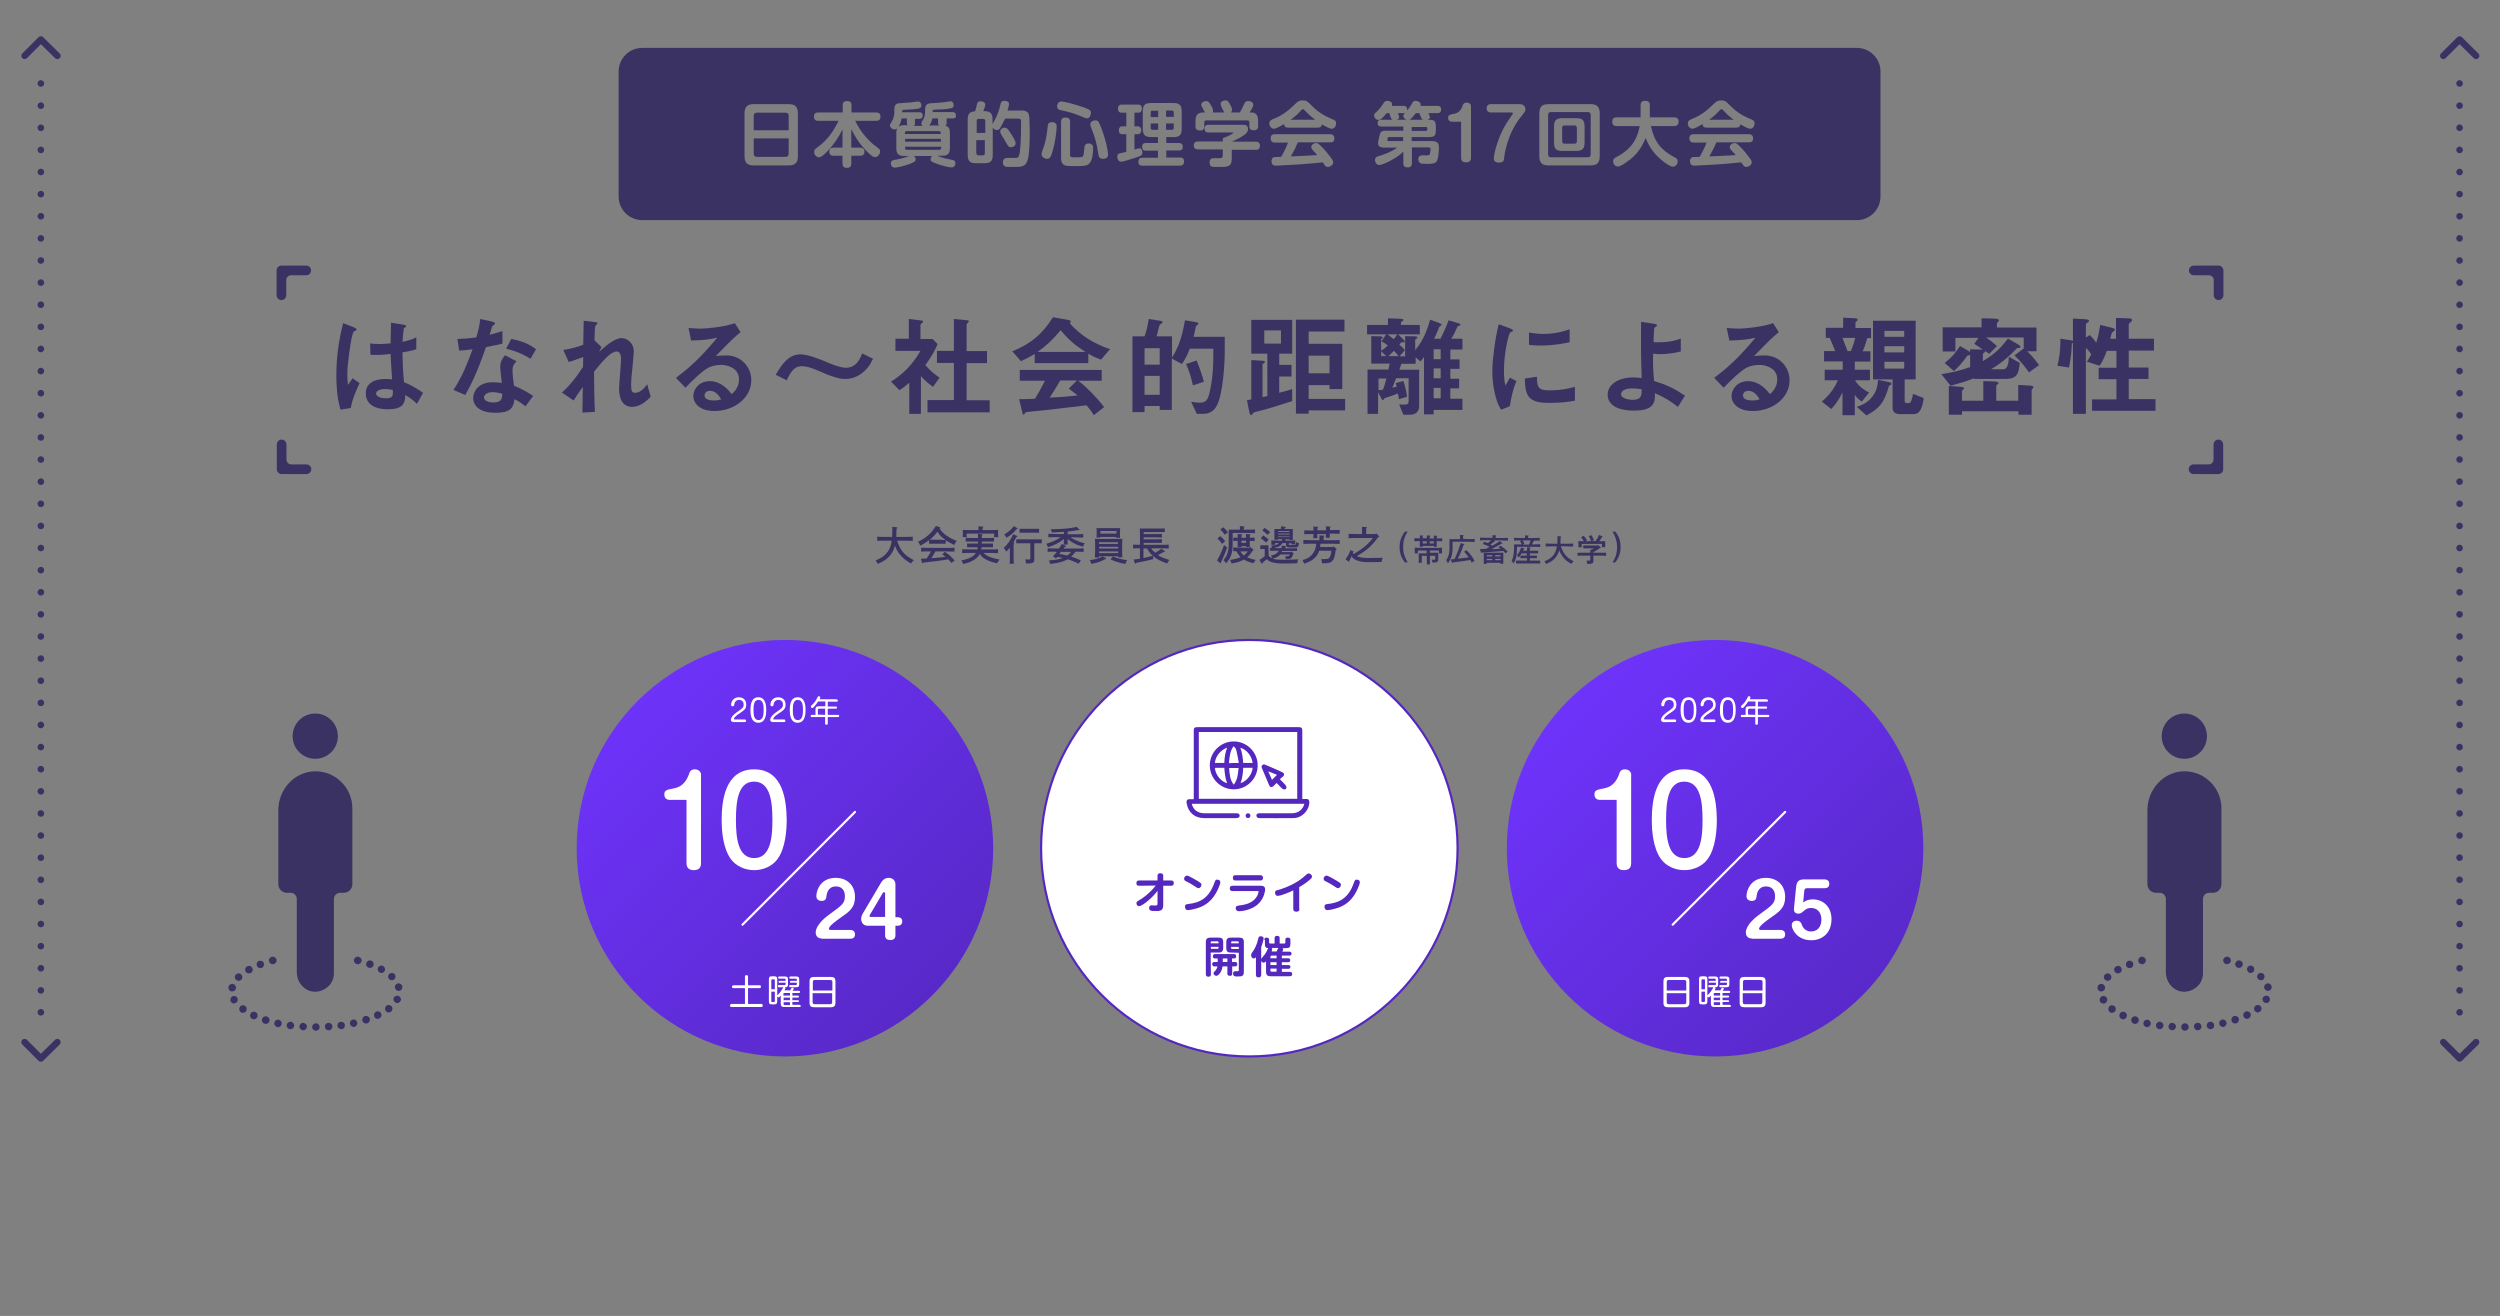 <?xml version="1.0" encoding="utf-8"?>
<!-- Generator: Adobe Illustrator 24.2.0, SVG Export Plug-In . SVG Version: 6.00 Build 0)  -->
<svg version="1.1" id="レイヤー_1" xmlns="http://www.w3.org/2000/svg" xmlns:xlink="http://www.w3.org/1999/xlink" x="0px"
	 y="0px" viewBox="0 0 1138 599" style="enable-background:new 0 0 1138 599;" xml:space="preserve">
<rect x="0" y="0" width="1138" height="599" fill="#808080" stroke="none"/>
<style type="text/css">
	.st0{fill:#FFFFFF;stroke:#5427BF;stroke-miterlimit:10;}
	.st1{fill:url(#SVGID_1_);}
	.st2{fill:#FFFFFF;}
	.st3{fill:none;stroke:#FFFFFF;stroke-linecap:round;stroke-miterlimit:10;}
	.st4{fill:url(#SVGID_2_);}
	.st5{fill:#5427BF;}
	.st6{fill:#3A3262;}
	.st7{fill:none;stroke:#3A3262;stroke-width:3;stroke-linecap:round;stroke-linejoin:round;}
	.st8{fill:none;stroke:#3A3262;stroke-width:3;stroke-linecap:round;stroke-linejoin:round;stroke-dasharray:0,10.068;}
	.st9{fill:none;stroke:#3A3262;stroke-width:3;stroke-linecap:round;stroke-linejoin:round;stroke-miterlimit:10;}
</style>
<g id="レイヤー_1_1_">
	<g>
		<circle class="st0" cx="568.7" cy="386.1" r="94.8"/>
		
			<linearGradient id="SVGID_1_" gradientUnits="userSpaceOnUse" x1="271.304" y1="299.896" x2="449.985" y2="121.215" gradientTransform="matrix(1 0 0 -1 0 600)">
			<stop  offset="0" style="stop-color:#7034FF"/>
			<stop  offset="1" style="stop-color:#5427BF"/>
		</linearGradient>
		<circle class="st1" cx="357.3" cy="386.1" r="94.8"/>
		<g>
			<path class="st2" d="M333.6,328.6c-0.7,0-0.9-0.6-0.9-0.9c0-1.6,2.2-3.1,2.7-3.5c2.5-1.7,3.1-2.1,3.1-3.5s-0.9-2.1-2.1-2.1
				s-2,0.8-2.2,2.2c0,0.3-0.1,0.7-0.7,0.7c-0.1,0-0.7,0-0.7-0.7c0-1.2,0.9-3.4,3.5-3.4c1.5,0,3.4,0.8,3.4,3.3c0,2-0.8,2.5-3.3,4.2
				c-0.5,0.3-2.3,1.5-2.3,2.4c0,0.2,0.3,0.2,0.4,0.2h4.5c0.5,0,0.6,0.4,0.6,0.6c0,0.1,0,0.6-0.6,0.6h-5.4V328.6z"/>
			<path class="st2" d="M348.8,323.2c0,1.8-0.2,5.8-3.6,5.8s-3.6-4-3.6-5.8c0-1.9,0.2-5.8,3.6-5.8S348.8,321.3,348.8,323.2z
				 M343,323.2c0,1.9,0.1,4.6,2.3,4.6s2.3-2.8,2.3-4.6c0-1.9-0.1-4.6-2.3-4.6C343.1,318.5,343,321.3,343,323.2z"/>
			<path class="st2" d="M351.5,328.6c-0.7,0-0.9-0.6-0.9-0.9c0-1.6,2.2-3.1,2.7-3.5c2.5-1.7,3.1-2.1,3.1-3.5s-0.9-2.1-2.1-2.1
				s-2,0.8-2.2,2.2c0,0.3-0.1,0.7-0.7,0.7c-0.1,0-0.7,0-0.7-0.7c0-1.2,0.9-3.4,3.5-3.4c1.5,0,3.4,0.8,3.4,3.3c0,2-0.8,2.5-3.3,4.2
				c-0.5,0.3-2.3,1.5-2.3,2.4c0,0.2,0.3,0.2,0.4,0.2h4.5c0.5,0,0.6,0.4,0.6,0.6c0,0.1,0,0.6-0.6,0.6h-5.4V328.6z"/>
			<path class="st2" d="M366.7,323.2c0,1.8-0.2,5.8-3.6,5.8s-3.6-4-3.6-5.8c0-1.9,0.2-5.8,3.6-5.8S366.7,321.3,366.7,323.2z
				 M360.9,323.2c0,1.9,0.1,4.6,2.3,4.6c2.2,0,2.3-2.8,2.3-4.6c0-1.9-0.1-4.6-2.3-4.6C361,318.5,360.9,321.3,360.9,323.2z"/>
			<path class="st2" d="M380.8,318.4c0.1,0,0.6,0,0.6,0.5s-0.4,0.5-0.6,0.5h-4v2.2h3.6c0.2,0,0.6,0,0.6,0.5s-0.4,0.5-0.6,0.5h-3.6
				v2.8h4.6c0.2,0,0.6,0,0.6,0.5s-0.4,0.5-0.6,0.5h-4.6v2.9c0,0.2,0,0.6-0.6,0.6s-0.6-0.3-0.6-0.6v-2.9h-6c-0.2,0-0.6,0-0.6-0.5
				s0.4-0.5,0.6-0.5h1.6V323c0-1.1,0.4-1.5,1.5-1.5h3v-2.2h-3.3c-0.4,0.6-1,1.5-1.7,2.3c-0.6,0.7-0.8,0.7-0.9,0.7
				c-0.4,0-0.7-0.3-0.7-0.7c0-0.2,0.1-0.4,0.3-0.5c1.5-1.3,2.1-2.4,2.8-3.8c0.1-0.2,0.2-0.4,0.5-0.4s0.7,0.2,0.7,0.5
				c0,0.2-0.2,0.7-0.3,0.9h7.7V318.4z M375.6,325.4v-2.8h-2.7c-0.4,0-0.6,0.2-0.6,0.6v2.1L375.6,325.4L375.6,325.4z"/>
		</g>
		<g>
			<g>
				<path class="st2" d="M304.7,364.1c-0.7,0-2.3-0.4-2.3-2.4s0.9-2.2,4.7-2.9c3.5-0.7,5.4-3.4,6.4-6.1c0.4-1.2,0.8-2.5,2.8-2.5
					c1.7,0,2.8,1.2,2.8,2.3V393c0,2.6-1.8,3.1-3.3,3.1c-1.8,0-3.3-0.8-3.3-3.1v-28.9H304.7z"/>
				<path class="st2" d="M358.1,373.2c0,4.1-0.4,12.9-4.3,18c-2.3,3.1-6.4,4.9-10.5,4.9c-4.5,0-8.4-2.1-10.5-4.9
					c-3.8-5.1-4.3-13.2-4.3-18c0-8.4,1.4-23,14.8-23S358,364.8,358.1,373.2z M335,373.2c0,8.2,0.9,17.4,8.3,17.4
					c7.6,0,8.3-9.8,8.3-17.4c0-8-0.9-17.4-8.3-17.4C335.9,355.7,335,365,335,373.2z"/>
			</g>
		</g>
		<g>
			<path class="st2" d="M374,427.2c-2.3,0-2.7-1.9-2.7-2.6c0-3.8,5-7.5,6.7-8.7c5.4-3.9,6.6-4.8,6.6-8c0-2.6-1.4-4.4-4.1-4.4
				c-3.7,0-4.2,3.5-4.3,4.4c-0.1,0.9-0.2,2.2-2.2,2.2c-0.6,0-2.4-0.2-2.4-2.2c0-2.7,2-8.3,8.8-8.3c4.8,0,8.8,3,8.8,8.7
				c0,4.9-2.6,6.7-6.8,9.6c-1.4,1-5.1,3.6-5.1,4.9c0,0.4,0.5,0.5,0.8,0.5h8.9c0.6,0,2.2,0.2,2.2,2c0,2-1.7,2-2.2,2h-13V427.2z"/>
			<path class="st2" d="M395,421.4c-2,0-3-1.5-3-3.2c0-0.9,0.4-1.8,0.7-2.3l8.4-14.2c0.6-1,1.7-2.1,3.4-2.1c2.2,0,3.1,1.6,3.1,2.8
				v15.1h0.9c0.6,0,2.2,0.1,2.2,1.9c0,2-1.7,2-2.2,2h-0.9v4.3c0,1.3-0.6,2.2-2.3,2.2c-1.4,0-2.4-0.5-2.4-2.2v-4.3L395,421.4
				L395,421.4z M402.9,417.5v-10.8c0-0.1-0.1-0.6-0.5-0.6c-0.2,0-0.4,0.1-0.5,0.3l-5.9,10c-0.1,0.2-0.2,0.3-0.2,0.5
				c0,0.4,0.3,0.5,0.6,0.5h6.5V417.5z"/>
		</g>
		<line class="st3" x1="338" y1="420.9" x2="389.2" y2="369.6"/>
		<g>
			<path class="st2" d="M345.7,448.5c0.2,0,0.7,0,0.7,0.6c0,0.7-0.5,0.7-0.7,0.7h-5.2v7.2h6c0.2,0,0.7,0,0.7,0.7
				c0,0.6-0.4,0.7-0.7,0.7H333c-0.2,0-0.7,0-0.7-0.7c0-0.6,0.5-0.7,0.7-0.7h6.1v-7.2h-5.2c-0.2,0-0.7,0-0.7-0.6s0.4-0.7,0.7-0.7h5.2
				v-4c0-0.2,0-0.6,0.7-0.6c0.5,0,0.7,0.2,0.7,0.6v4H345.7z"/>
			<path class="st2" d="M359.5,451c0.2-0.2,0.3-0.4,0.6-0.9c0.2-0.4,0.3-0.5,0.6-0.5c0.3,0,0.6,0.1,0.6,0.5c0,0.2-0.4,0.7-0.5,0.9
				h2.8c0.2,0,0.6,0.1,0.6,0.5s-0.3,0.5-0.6,0.5h-2.9v1.2h2.5c0.3,0,0.5,0.1,0.5,0.4s-0.2,0.5-0.5,0.5h-2.5v1.2h2.5
				c0.3,0,0.5,0.1,0.5,0.4s-0.1,0.4-0.5,0.4h-2.5v1.3h3.2c0.3,0,0.6,0.1,0.6,0.5s-0.3,0.5-0.6,0.5h-7c-1,0-1.5-0.4-1.5-1.5v-3.7
				c-0.3,0.3-0.7,0.8-1,0.8c-0.2,0-0.5-0.1-0.6-0.5v2.2c0,1.2-0.4,1.5-1.5,1.5h-0.8c-1.2,0-1.5-0.3-1.5-1.5v-9.8
				c0-1.2,0.3-1.5,1.5-1.5h0.8c1.2,0,1.5,0.3,1.5,1.5v7.3c0-0.1,0-0.2,0.3-0.4c1.2-1.2,1.5-1.7,2.3-3.1c0.1-0.3,0.3-0.4,0.5-0.4
				c0.3,0,0.6,0.2,0.6,0.5c0,0.2,0,0.3-0.4,1h2.4V451z M352.7,450.3v-4.1c0-0.2-0.1-0.4-0.4-0.4h-0.8c-0.3,0-0.4,0.1-0.4,0.4v4.1
				H352.7z M351.1,451.4v4.3c0,0.3,0.1,0.4,0.4,0.4h0.8c0.3,0,0.4-0.1,0.4-0.4v-4.3H351.1z M354.9,447.4c-0.2,0-0.5-0.1-0.5-0.4
				c0-0.4,0.2-0.5,0.5-0.5h2.7v-0.6c0-0.3-0.1-0.4-0.4-0.4h-2.5c-0.3,0-0.5-0.2-0.5-0.5s0.2-0.5,0.5-0.5h2.6c1.1,0,1.4,0.3,1.4,1.4
				v2.1c0,1.1-0.3,1.4-1.4,1.4h-2.6c-0.3,0-0.6-0.1-0.6-0.5s0.2-0.5,0.6-0.5h2.5c0.3,0,0.4-0.2,0.4-0.4v-0.7h-2.7V447.4z
				 M359.6,453.2V452H357c-0.3,0-0.4,0.1-0.4,0.4v0.8L359.6,453.2L359.6,453.2z M359.6,454.1h-2.9v1.2h2.9V454.1z M359.6,457.5v-1.3
				h-2.9v0.9c0,0.3,0.1,0.4,0.4,0.4H359.6z M360.1,447.4c-0.2,0-0.5-0.1-0.5-0.4c0-0.4,0.2-0.5,0.5-0.5h2.6v-0.6
				c0-0.3-0.1-0.4-0.4-0.4h-2.5c-0.4,0-0.5-0.2-0.5-0.5s0.2-0.5,0.5-0.5h2.6c1.1,0,1.4,0.3,1.4,1.4v2.1c0,1.1-0.3,1.4-1.4,1.4h-2.6
				c-0.3,0-0.6-0.1-0.6-0.5s0.2-0.5,0.6-0.5h2.5c0.3,0,0.4-0.1,0.4-0.4v-0.7h-2.6V447.4z"/>
			<path class="st2" d="M380.3,456.4c0,1.5-0.6,2.1-2.1,2.1h-7.6c-1.5,0-2.1-0.5-2.1-2.1v-9.6c0-1.6,0.6-2.1,2.1-2.1h7.6
				c1.5,0,2.1,0.5,2.1,2.1V456.4z M378.9,450.9V447c0-0.6-0.3-0.9-0.9-0.9h-7.1c-0.5,0-0.9,0.2-0.9,0.9v3.9H378.9z M369.9,452.1v4.1
				c0,0.7,0.4,0.9,0.9,0.9h7.1c0.6,0,0.9-0.3,0.9-0.9v-4.1H369.9z"/>
		</g>
		
			<linearGradient id="SVGID_2_" gradientUnits="userSpaceOnUse" x1="701.515" y1="293.085" x2="878.251" y2="116.349" gradientTransform="matrix(1 0 0 -1 0 600)">
			<stop  offset="0" style="stop-color:#7034FF"/>
			<stop  offset="1" style="stop-color:#5427BF"/>
		</linearGradient>
		<circle class="st4" cx="780.7" cy="386.1" r="94.8"/>
		<g>
			<path class="st2" d="M757,328.6c-0.7,0-0.9-0.6-0.9-0.9c0-1.6,2.2-3.1,2.7-3.5c2.5-1.7,3.1-2.1,3.1-3.5s-0.9-2.1-2.1-2.1
				c-1.2,0-2,0.8-2.2,2.2c0,0.3-0.1,0.7-0.7,0.7c-0.1,0-0.7,0-0.7-0.7c0-1.2,0.9-3.4,3.5-3.4c1.5,0,3.4,0.8,3.4,3.3
				c0,2-0.8,2.5-3.3,4.2c-0.5,0.3-2.3,1.5-2.3,2.4c0,0.2,0.3,0.2,0.4,0.2h4.5c0.5,0,0.6,0.4,0.6,0.6c0,0.1,0,0.6-0.6,0.6H757V328.6z
				"/>
			<path class="st2" d="M772.2,323.2c0,1.8-0.2,5.8-3.6,5.8c-3.4,0-3.6-4-3.6-5.8c0-1.9,0.2-5.8,3.6-5.8S772.2,321.3,772.2,323.2z
				 M766.4,323.2c0,1.9,0.1,4.6,2.3,4.6s2.3-2.8,2.3-4.6c0-1.9-0.1-4.6-2.3-4.6C766.5,318.5,766.4,321.3,766.4,323.2z"/>
			<path class="st2" d="M774.9,328.6c-0.7,0-0.9-0.6-0.9-0.9c0-1.6,2.2-3.1,2.7-3.5c2.5-1.7,3.1-2.1,3.1-3.5s-0.9-2.1-2.1-2.1
				c-1.2,0-2,0.8-2.2,2.2c0,0.3-0.1,0.7-0.7,0.7c-0.1,0-0.7,0-0.7-0.7c0-1.2,0.9-3.4,3.5-3.4c1.5,0,3.4,0.8,3.4,3.3
				c0,2-0.8,2.5-3.3,4.2c-0.5,0.3-2.3,1.5-2.3,2.4c0,0.2,0.3,0.2,0.4,0.2h4.5c0.5,0,0.6,0.4,0.6,0.6c0,0.1,0,0.6-0.6,0.6h-5.4V328.6
				z"/>
			<path class="st2" d="M790.1,323.2c0,1.8-0.2,5.8-3.6,5.8c-3.4,0-3.6-4-3.6-5.8c0-1.9,0.2-5.8,3.6-5.8S790.1,321.3,790.1,323.2z
				 M784.3,323.2c0,1.9,0.1,4.6,2.3,4.6s2.3-2.8,2.3-4.6c0-1.9-0.1-4.6-2.3-4.6C784.4,318.5,784.3,321.3,784.3,323.2z"/>
			<path class="st2" d="M804.2,318.4c0.1,0,0.6,0,0.6,0.5s-0.4,0.5-0.6,0.5h-4v2.2h3.6c0.2,0,0.6,0,0.6,0.5s-0.4,0.5-0.6,0.5h-3.6
				v2.8h4.6c0.2,0,0.6,0,0.6,0.5s-0.4,0.5-0.6,0.5h-4.6v2.9c0,0.2,0,0.6-0.6,0.6s-0.6-0.3-0.6-0.6v-2.9h-6c-0.2,0-0.6,0-0.6-0.5
				s0.4-0.5,0.6-0.5h1.6V323c0-1.1,0.4-1.5,1.5-1.5h3v-2.2h-3.3c-0.4,0.6-1,1.5-1.7,2.3c-0.6,0.7-0.8,0.7-0.9,0.7
				c-0.4,0-0.7-0.3-0.7-0.7c0-0.2,0.1-0.4,0.3-0.5c1.5-1.3,2.1-2.4,2.8-3.8c0.1-0.2,0.2-0.4,0.5-0.4s0.7,0.2,0.7,0.5
				c0,0.2-0.2,0.7-0.3,0.9h7.7V318.4z M799,325.4v-2.8h-2.7c-0.4,0-0.6,0.2-0.6,0.6v2.1L799,325.4L799,325.4z"/>
		</g>
		<g>
			<g>
				<path class="st2" d="M728.1,364.1c-0.7,0-2.3-0.4-2.3-2.4s0.9-2.2,4.7-2.9c3.5-0.7,5.4-3.4,6.4-6.1c0.4-1.2,0.8-2.5,2.8-2.5
					c1.7,0,2.8,1.2,2.8,2.3V393c0,2.6-1.8,3.1-3.3,3.1c-1.8,0-3.3-0.8-3.3-3.1v-28.9H728.1z"/>
				<path class="st2" d="M781.5,373.2c0,4.1-0.4,12.9-4.3,18c-2.3,3.1-6.4,4.9-10.5,4.9c-4.5,0-8.4-2.1-10.5-4.9
					c-3.8-5.1-4.3-13.2-4.3-18c0-8.4,1.4-23,14.8-23S781.4,364.8,781.5,373.2z M758.4,373.2c0,8.2,0.9,17.4,8.3,17.4
					c7.6,0,8.3-9.8,8.3-17.4c0-8-0.9-17.4-8.3-17.4C759.3,355.7,758.4,365,758.4,373.2z"/>
			</g>
		</g>
		<g>
			<path class="st2" d="M797.4,427.2c-2.3,0-2.7-1.9-2.7-2.6c0-3.8,5-7.5,6.7-8.7c5.4-3.9,6.6-4.8,6.6-8c0-2.6-1.4-4.4-4.1-4.4
				c-3.7,0-4.2,3.5-4.3,4.4s-0.2,2.2-2.2,2.2c-0.6,0-2.4-0.2-2.4-2.2c0-2.7,2-8.3,8.8-8.3c4.8,0,8.8,3,8.8,8.7
				c0,4.9-2.6,6.7-6.8,9.6c-1.4,1-5.1,3.6-5.1,4.9c0,0.4,0.5,0.5,0.8,0.5h8.9c0.6,0,2.2,0.2,2.2,2c0,2-1.7,2-2.2,2h-13V427.2z"/>
			<path class="st2" d="M817.6,403.7c0.3-3.1,1.9-3.4,3.8-3.4h9.1c0.6,0,2.2,0.2,2.2,2c0,2-1.7,2-2.2,2h-7.8c-0.3,0-1.3,0-1.4,1.2
				l-0.5,5.3c0.9-0.6,1.9-1.4,4.5-1.4c4.1,0,8.4,2.9,8.4,9c0,6.6-4.5,9.6-9.2,9.6c-6.5,0-8.9-5-8.9-6.9s1.9-2,2.2-2
				c1.7,0,2.1,1.1,2.3,1.6c0.3,0.7,1.1,3.3,4.3,3.3c2.5,0,4.7-1.7,4.7-5.4c0-3.8-2.4-5.3-4.6-5.3c-2.1,0-2.9,0.9-3.8,1.7
				s-1.7,0.9-2,0.9c-0.9,0-2.2-0.3-2.1-2.2L817.6,403.7z"/>
		</g>
		<line class="st3" x1="761.4" y1="420.9" x2="812.6" y2="369.6"/>
		<g>
			<path class="st2" d="M769,456.4c0,1.5-0.6,2.1-2.1,2.1h-7.6c-1.5,0-2.1-0.5-2.1-2.1v-9.6c0-1.6,0.6-2.1,2.1-2.1h7.6
				c1.5,0,2.1,0.5,2.1,2.1V456.4z M767.6,450.9V447c0-0.6-0.3-0.9-0.9-0.9h-7.1c-0.5,0-0.9,0.2-0.9,0.9v3.9H767.6z M758.7,452.1v4.1
				c0,0.7,0.4,0.9,0.9,0.9h7.1c0.6,0,0.9-0.3,0.9-0.9v-4.1H758.7z"/>
			<path class="st2" d="M782.9,451c0.2-0.2,0.3-0.4,0.6-0.9c0.2-0.4,0.3-0.5,0.6-0.5s0.6,0.1,0.6,0.5c0,0.2-0.4,0.7-0.5,0.9h2.8
				c0.2,0,0.6,0.1,0.6,0.5s-0.3,0.5-0.6,0.5h-2.9v1.2h2.5c0.3,0,0.5,0.1,0.5,0.4s-0.2,0.5-0.5,0.5h-2.5v1.2h2.5
				c0.3,0,0.5,0.1,0.5,0.4s-0.1,0.4-0.5,0.4h-2.5v1.3h3.2c0.3,0,0.6,0.1,0.6,0.5s-0.3,0.5-0.6,0.5h-7c-1,0-1.5-0.4-1.5-1.5v-3.7
				c-0.3,0.3-0.7,0.8-1,0.8c-0.2,0-0.5-0.1-0.6-0.5v2.2c0,1.2-0.4,1.5-1.5,1.5h-0.8c-1.2,0-1.5-0.3-1.5-1.5v-9.8
				c0-1.2,0.3-1.5,1.5-1.5h0.8c1.2,0,1.5,0.3,1.5,1.5v7.3c0-0.1,0-0.2,0.3-0.4c1.2-1.2,1.5-1.7,2.3-3.1c0.1-0.3,0.3-0.4,0.5-0.4
				c0.3,0,0.6,0.2,0.6,0.5c0,0.2,0,0.3-0.4,1h2.4V451z M776.1,450.3v-4.1c0-0.2-0.1-0.4-0.4-0.4h-0.8c-0.3,0-0.4,0.1-0.4,0.4v4.1
				H776.1z M774.5,451.4v4.3c0,0.3,0.1,0.4,0.4,0.4h0.8c0.3,0,0.4-0.1,0.4-0.4v-4.3H774.5z M778.3,447.4c-0.2,0-0.5-0.1-0.5-0.4
				c0-0.4,0.2-0.5,0.5-0.5h2.7v-0.6c0-0.3-0.1-0.4-0.4-0.4h-2.5c-0.3,0-0.5-0.2-0.5-0.5s0.2-0.5,0.5-0.5h2.6c1.1,0,1.4,0.3,1.4,1.4
				v2.1c0,1.1-0.3,1.4-1.4,1.4h-2.5c-0.3,0-0.6-0.1-0.6-0.5s0.2-0.5,0.6-0.5h2.5c0.3,0,0.4-0.2,0.4-0.4v-0.7h-2.8V447.4z M783,453.2
				V452h-2.5c-0.3,0-0.4,0.1-0.4,0.4v0.8L783,453.2L783,453.2z M783,454.1h-2.9v1.2h2.9V454.1z M783,457.5v-1.3h-2.9v0.9
				c0,0.3,0.1,0.4,0.4,0.4H783z M783.5,447.4c-0.2,0-0.5-0.1-0.5-0.4c0-0.4,0.2-0.5,0.5-0.5h2.6v-0.6c0-0.3-0.1-0.4-0.4-0.4h-2.5
				c-0.4,0-0.5-0.2-0.5-0.5s0.2-0.5,0.5-0.5h2.6c1.1,0,1.4,0.3,1.4,1.4v2.1c0,1.1-0.3,1.4-1.4,1.4h-2.6c-0.3,0-0.6-0.1-0.6-0.5
				s0.2-0.5,0.6-0.5h2.5c0.3,0,0.4-0.1,0.4-0.4v-0.7h-2.6V447.4z"/>
			<path class="st2" d="M803.7,456.4c0,1.5-0.6,2.1-2.1,2.1H794c-1.5,0-2.1-0.5-2.1-2.1v-9.6c0-1.6,0.6-2.1,2.1-2.1h7.6
				c1.5,0,2.1,0.5,2.1,2.1L803.7,456.4L803.7,456.4z M802.3,450.9V447c0-0.6-0.3-0.9-0.9-0.9h-7.1c-0.5,0-0.9,0.2-0.9,0.9v3.9H802.3
				z M793.3,452.1v4.1c0,0.7,0.4,0.9,0.9,0.9h7.1c0.6,0,0.9-0.3,0.9-0.9v-4.1H793.3z"/>
		</g>
		<g>
			<path class="st5" d="M518.6,403.2c-0.5,0-1.3,0-1.3-1.2c0-1.1,0.7-1.2,1.3-1.2h8.3v-2.1c0-0.4,0.1-1.2,1.3-1.2
				c1,0,1.3,0.5,1.3,1.2v2.1h3.5c0.5,0,1.3,0,1.3,1.2c0,1.1-0.7,1.2-1.3,1.2h-3.5v8.9c0,2.5-1.6,2.6-3.1,2.6c-2.5,0-3.3-0.1-3.3-1.4
				c0-1.1,0.7-1.2,1.3-1.2c0.2,0,1.1,0.1,1.3,0.1c0.9,0,1.2-0.1,1.2-0.9v-5.8c-0.6,0.8-2,2.6-4.3,4.5c-1.1,0.9-3.1,2.5-4.1,2.5
				c-0.8,0-1.2-0.8-1.2-1.4s0.4-0.8,1.2-1.3c0.8-0.4,3.1-1.9,5.4-4.2c0.8-0.8,1.5-1.6,2.2-2.5L518.6,403.2L518.6,403.2z"/>
			<path class="st5" d="M540.3,398.6c0.4,0,0.7,0.1,2.2,0.9c4.4,2.4,4.4,2.7,4.4,3.3c0,0.6-0.6,1.5-1.3,1.5c-0.5,0-0.9-0.3-2.1-1.1
				c-1-0.7-2.3-1.4-3.5-2c-0.5-0.2-1-0.5-1-1.2s0.6-1.3,1.1-1.4C540.1,398.6,540.2,398.6,540.3,398.6z M555.5,401.6
				c0,1-1.7,5.1-3.7,7.4c-2.5,3-5.5,4.1-7.8,4.7c-1.2,0.3-2.6,0.6-3.2,0.6c-1.2,0-1.4-1.1-1.4-1.5c0-1,0.5-1.2,1.5-1.3
				c5.5-0.6,9.5-2.8,11.9-9.7c0.4-1,0.5-1.4,1.2-1.4c0.1,0,0.3,0,0.5,0.1C554.9,400.5,555.5,400.8,555.5,401.6z"/>
			<path class="st5" d="M561,405.6c-0.3,0-1.2,0-1.2-1.2c0-1.1,0.8-1.2,1.2-1.2h13c0.6,0,1.9,0.1,1.9,1.7c0,0.5-0.4,3.7-2.7,6.1
				c-2,2.2-4.5,2.9-5.9,3.3c-1.5,0.4-2.8,0.5-3.3,0.5s-0.7-0.1-1-0.3c-0.3-0.2-0.5-0.6-0.5-1.1c0-1,0.7-1.1,1.5-1.2
				c2.2-0.3,5.7-0.8,7.7-3.5c0.8-1,1.2-2.4,1.2-2.7c0-0.4-0.2-0.4-0.6-0.4L561,405.6L561,405.6z M573.7,398.4c0.3,0,1.2,0,1.2,1.2
				s-0.9,1.2-1.2,1.2h-11.3c-0.3,0-1.2,0-1.2-1.2c0-1.1,0.7-1.2,1.2-1.2H573.7z"/>
			<path class="st5" d="M591.5,413.7c0,0.5-0.1,1.3-1.4,1.3c-1,0-1.4-0.4-1.4-1.3v-8.4c-2.6,1.3-6,2.5-7,2.5c-1.1,0-1.3-1-1.3-1.5
				c0-0.8,0.5-1,1.1-1.1c5.2-1.4,9.5-4,11.2-5.4l2-1.7c0.5-0.5,0.8-0.5,1-0.5c0.7,0,1.5,0.6,1.5,1.4c0,0.4-0.1,0.7-0.6,1.1
				c-1.1,1-2.8,2.4-5.2,3.7v9.9H591.5z"/>
			<path class="st5" d="M603.8,398.6c0.4,0,0.7,0.1,2.2,0.9c4.4,2.4,4.4,2.7,4.4,3.3c0,0.6-0.6,1.5-1.3,1.5c-0.5,0-0.9-0.3-2.1-1.1
				c-1-0.7-2.3-1.4-3.5-2c-0.5-0.2-1-0.5-1-1.2s0.6-1.3,1.1-1.4C603.6,398.6,603.7,398.6,603.8,398.6z M619,401.6
				c0,1-1.7,5.1-3.7,7.4c-2.5,3-5.5,4.1-7.8,4.7c-1.2,0.3-2.6,0.6-3.2,0.6c-1.2,0-1.4-1.1-1.4-1.5c0-1,0.5-1.2,1.5-1.3
				c5.5-0.6,9.5-2.8,11.9-9.7c0.4-1,0.5-1.4,1.2-1.4c0.1,0,0.3,0,0.5,0.1C618.4,400.5,619,400.8,619,401.6z"/>
			<path class="st5" d="M551.2,443.5c0,0.3,0,1.1-1.1,1.1c-0.9,0-1.2-0.4-1.2-1.1v-14.6c0-1.6,0.7-2.1,2.1-2.1h3.7
				c1.5,0,2.1,0.5,2.1,2.1v2.6c0,1.5-0.6,2.1-2.1,2.1h-3.6L551.2,443.5L551.2,443.5z M554.7,429.4V429c0-0.3-0.2-0.5-0.5-0.5h-2.6
				c-0.4,0-0.5,0.3-0.5,0.5v0.4H554.7z M554.7,431h-3.5v0.9h3c0.3,0,0.5-0.2,0.5-0.5V431z M562.2,437.9c0.3,0,1,0,1,1s-0.7,1-1,1
				h-1.3v3.3c0,0.3,0,1-1,1s-1.2-0.5-1.2-1v-3.3h-2.2c-0.3,2.6-2,4.3-2.8,4.3c-0.7,0-1.3-0.6-1.3-1.2c0-0.4,0.2-0.6,0.5-0.8
				c0.5-0.5,1-1.1,1.3-2.3h-1.4c-0.3,0-1,0-1-1s0.7-1,1-1h1.5v-1.6h-1.2c-0.3,0-1,0-1-1s0.8-1,1-1h8.6c0.3,0,1,0,1,1
				c0,0.6-0.3,1-0.9,1h-1v1.6H562.2z M558.7,437.9v-1.6h-2.1v1.6H558.7z M560.3,433.6c-1.4,0-2.1-0.4-2.1-2.1v-2.6
				c0-1.6,0.7-2.1,2.1-2.1h3.8c1.5,0,2.1,0.5,2.1,2.1v13.3c0,2.2-0.7,2.3-3.2,2.3c-0.6,0-1.7,0-1.7-1.3c0-1.1,0.8-1.1,1.1-1.1
				c0.2,0,0.9,0,1.1,0c0.4-0.1,0.4-0.2,0.4-0.6v-7.8L560.3,433.6L560.3,433.6z M560.4,429.4h3.5V429c0-0.3-0.2-0.5-0.5-0.5h-2.5
				c-0.4,0-0.5,0.3-0.5,0.5V429.4z M560.4,431v0.5c0,0.3,0.2,0.5,0.5,0.5h3v-1H560.4z"/>
			<path class="st5" d="M575.5,427.8c0-0.3,0-1,1-1c0.9,0,1.2,0.4,1.2,1v1.2c0,0.2,0.1,0.5,0.5,0.5h2v-2.4c0-0.3,0-1.1,1.1-1.1
				c0.9,0,1.2,0.3,1.2,1.1v2.4h2.1c0.3,0,0.5-0.2,0.5-0.5v-1.2c0-0.3,0-1,1.1-1c0.9,0,1.2,0.4,1.2,1v1.6c0,1.8-0.4,2.2-2.2,2.2h-1.4
				c0.1,0.1,0.3,0.3,0.3,0.6c0,0.2-0.1,0.4-0.4,1h3.1c0.3,0,1.1,0,1.1,0.9c0,0.7-0.5,0.9-1.1,0.9h-3.3v1.2h2.8c0.3,0,1,0,1,0.9
				c0,0.8-0.5,0.9-1,0.9h-2.8v1.3h2.9c0.2,0,1,0,1,0.8s-0.5,0.9-1,0.9h-2.9v1.4h3.5c0.3,0,1.2,0,1.2,1c0,0.8-0.5,1-1.2,1h-8.6
				c-1.4,0-2.1-0.5-2.1-2.1v-4.7c-0.3,0.3-0.6,0.6-1.1,0.6c-0.4,0-0.8-0.2-1.1-0.8v6.3c0,0.3,0,1.2-1.2,1.2c-1.1,0-1.2-0.7-1.2-1.2
				v-8c-0.3,0.3-0.5,0.6-0.9,0.6c-0.7,0-1.3-0.6-1.3-1.5c0-0.4,0.2-0.7,0.2-0.8c1.3-1.9,1.7-2.5,2.5-4.7c0.1-0.4,0.7-2.4,0.7-2.5
				c0.1-0.3,0.3-0.6,1-0.6c0.2,0,1.3,0,1.3,1c0,0.5-0.4,2.1-1.1,4v5.4c0-0.1,0.1-0.2,0.2-0.4c1.2-1.4,1.8-2.1,2.3-3.2
				c0.2-0.5,0.6-1.2,0.7-1.4c-1.4-0.1-1.5-0.8-1.5-2.2v-1.6H575.5z M578.3,436.2h2.8V435h-2.3c-0.3,0-0.5,0.2-0.5,0.5V436.2z
				 M581.1,438h-2.8v1.3h2.8V438z M581.1,442.3v-1.4h-2.8v0.9c0,0.3,0.2,0.5,0.5,0.5H581.1z M578.9,431.6c0.1,0.1,0.2,0.3,0.2,0.5
				c0,0.3-0.1,0.5-0.3,1h2.3c0.2-0.3,0.5-0.9,0.6-1.2c0.1-0.2,0.1-0.2,0.2-0.4h-3V431.6z"/>
		</g>
		<g id="_x35_9SBhn.tif">
			<g>
				<path class="st5" d="M592.8,363.7c0.7,0,1.3,0,1.9,0c0.9,0,1.3,0.4,1.3,1.4c0,3.8-3.4,7.3-7.2,7.3c-5.2,0.1-10.4,0-15.6,0
					c-0.8,0-1.2-0.4-1.3-1.1c0-0.7,0.4-1.1,1.3-1.1c4.9,0,9.8,0,14.8,0c2.4,0,4.3-1,5.4-3.3c0.2-0.3,0.2-0.7,0.3-1
					c-17.1,0-34.1,0-51.2,0c0.5,2,1.7,3.4,3.6,4c0.7,0.2,1.5,0.3,2.2,0.3c4.8,0,9.6,0,14.4,0c1.1,0,1.6,0.3,1.6,1.1
					c0,0.7-0.5,1.1-1.6,1.1c-4.9,0-9.7,0-14.6,0c-4.2,0-7.2-2.5-7.9-6.6c0-0.2-0.1-0.5-0.1-0.7c0-0.9,0.4-1.3,1.3-1.3
					c0.6,0,1.3,0,2,0c0-0.3,0-0.6,0-0.9c0-10.1,0-20.1,0-30.2c0-1.4,0.3-1.7,1.7-1.7c15.3,0,30.7,0,46,0c1.3,0,1.7,0.3,1.7,1.6
					c0,10.1,0,20.1,0,30.2C592.8,363.1,592.8,363.3,592.8,363.7z M545.7,363.6c15,0,29.9,0,44.8,0c0-10.2,0-20.3,0-30.4
					c-15,0-29.9,0-44.8,0C545.7,343.4,545.7,353.5,545.7,363.6z"/>
				<path class="st5" d="M569.2,371.3c0,0.6-0.5,1.1-1.1,1.1s-1.1-0.5-1.1-1.1s0.5-1.1,1.1-1.1C568.7,370.2,569.2,370.7,569.2,371.3
					z"/>
				<path class="st5" d="M561.6,359.3c-6,0-10.9-4.9-10.9-10.9s4.9-10.9,10.9-10.9s10.9,4.9,10.9,10.9S567.6,359.3,561.6,359.3z
					 M563.9,347.3c-0.3-1.8-0.6-3.6-1-5.3c-0.2-0.8-0.5-1.7-1.4-2.3c-1.7,2.3-1.8,5-2.1,7.7C560.9,347.3,562.3,347.3,563.9,347.3z
					 M561.6,357.2c1.8-2.3,1.9-4.9,2.2-7.6c-1.5,0-2.9,0-4.3,0C559.7,352.3,559.8,354.9,561.6,357.2z M557.3,347.3
					c0.1-2.4,0.4-4.7,1.3-7c-3.1,1.2-5.3,4-5.6,7C554.4,347.3,555.8,347.3,557.3,347.3z M570.2,347.3c-0.4-3.6-3.3-6.4-5.6-6.9
					c0.9,2.2,1.1,4.6,1.3,6.9C567.4,347.3,568.8,347.3,570.2,347.3z M553,349.6c0.4,3.5,3.1,6.3,5.6,6.9c-0.9-2.2-1.1-4.6-1.3-7
					c-1.3,0-2.6,0-3.8,0C553.3,349.5,553.2,349.6,553,349.6z M564.7,356.5c2.9-0.9,5.3-4.1,5.5-7c-1.4,0-2.8,0-4.3,0
					C565.8,352,565.5,354.3,564.7,356.5z"/>
				<path class="st5" d="M582.6,354.7c0.9,0.9,1.7,1.7,2.5,2.6c0.3,0.3,0.5,0.8,0.5,1.2c-0.1,0.9-1.1,1.1-1.9,0.5
					c-0.6-0.5-1.1-1.1-1.7-1.7c-0.3-0.3-0.6-0.6-0.9-0.9c-0.5,0.5-0.9,1-1.4,1.4c-0.8,0.8-1.6,0.6-2-0.4c-1.1-2.6-2.2-5.2-3.3-7.8
					c-0.2-0.5-0.2-0.9,0.2-1.3s0.8-0.4,1.3-0.2c2.6,1.1,5.2,2.2,7.8,3.4c0.9,0.4,1.1,1.2,0.3,2C583.5,353.8,583,354.3,582.6,354.7z
					 M577.3,351.1c0.6,1.4,1.2,2.7,1.7,3.9c0.8-0.8,1.5-1.5,2.3-2.3C580.1,352.2,578.8,351.7,577.3,351.1z"/>
			</g>
		</g>
	</g>
	<g>
		<path class="st6" d="M408.4,246.1c0.6,2.1,1.3,3.4,2.3,4.8c1.3,1.7,2.5,2.6,5.3,4.1c-0.6,0.5-0.8,0.8-1.3,1.5
			c-2.5-1.4-4-2.7-5.4-4.5c-0.8-1.1-1.4-2.2-1.9-3.6c-0.2,0.7-0.4,1.2-0.6,1.8c-0.8,1.8-2.1,3.4-3.7,4.6c-1,0.7-1.9,1.2-3.6,1.9
			c-0.3-0.7-0.4-1-0.9-1.6c2.4-1,3.6-1.8,4.8-3.1c1.4-1.5,2.2-3.3,2.5-5.9h-3c-1,0-2.7,0-3.6,0.1v-1.9c0.9,0.1,2.6,0.1,3.6,0.1h3.2
			c0-0.8,0.1-2,0.1-4.6l1.9,0.2c0.3,0,0.4,0.1,0.4,0.3c0,0.1-0.1,0.2-0.4,0.3c0,1.5-0.1,2.7-0.1,3.8h3.9c1.2,0,2.7,0,3.6-0.1v1.9
			c-1,0-2.5-0.1-3.6-0.1H408.4z"/>
		<path class="st6" d="M430.6,247.5c-0.5,0-1.3,0-1.8,0h-4.1c-0.5,0-1.3,0-1.8,0v-1.6c-1,0.8-2,1.4-4,2.5c-0.3-0.8-0.5-1.2-1-1.8
			c3.9-1.9,6.2-4,8.1-7.2l1.8,0.6c0.2,0.1,0.3,0.2,0.3,0.3s-0.1,0.2-0.4,0.3c0.9,1.3,1.7,2.2,3,3.1c1.4,1,2.8,1.7,4.8,2.5
			c-0.5,0.7-0.8,1.1-1.1,1.9c-1.6-0.8-2.8-1.4-3.9-2.2v1.6H430.6z M433,256.2c-0.4-0.5-0.8-1.1-1.3-1.6c-1.8,0.3-2.9,0.5-5.2,0.8
			c-0.7,0.1-0.7,0.1-3.7,0.4c-0.9,0.1-1.1,0.1-2.5,0.3c-0.1,0.2-0.3,0.3-0.4,0.3s-0.2-0.1-0.2-0.2l-0.5-1.9h0.6c0.7,0,1.3-0.1,2-0.1
			c0.4-0.6,0.8-1.2,1.2-1.8c0.3-0.5,0.5-1,0.8-1.4h-1.2c-0.9,0-2.5,0-3.3,0.1v-1.8c0.8,0,2.3,0.1,3.3,0.1h8.6c1,0,2.5,0,3.3-0.1v1.8
			c-0.9,0-2.3-0.1-3.3-0.1h-5.4c-0.2,0.3-0.3,0.5-0.4,0.7c-0.7,1.2-1,1.7-1.5,2.4c0.5,0,0.9-0.1,1.4-0.1c2.2-0.2,3.6-0.3,5.1-0.5
			c-0.5-0.4-1-0.8-1.5-1.2l1.2-1.1c2.2,1.5,2.8,2.1,4.5,4L433,256.2z M428.8,245.8c0.5,0,1,0,1.6,0c-0.3-0.2-0.6-0.4-0.8-0.6
			c-1.2-0.9-2-1.8-2.9-3.2c-0.8,1.2-1.7,2.2-2.9,3.2c-0.2,0.2-0.4,0.4-0.7,0.5c0.5,0,1.1,0,1.6,0h4.1V245.8z"/>
		<path class="st6" d="M447.7,251.7c0.5,0.5,1.1,1,1.9,1.4c1.3,0.7,2.8,1.1,5.4,1.6c-0.4,0.5-0.6,0.8-0.7,0.9
			c-0.3,0.6-0.3,0.6-0.4,0.8c-2.6-0.5-4.3-1.2-5.7-2.1c-1-0.6-1.6-1.3-2.2-2.1c-0.2,0.3-0.4,0.6-0.6,0.9c-1.4,1.7-3.8,3-7,3.6
			c-0.3-0.8-0.4-1-0.8-1.6c2.6-0.5,4.6-1.3,5.6-2.2c0.4-0.3,0.7-0.7,1-1.2h-2.9c-0.9,0-2.5,0-3.3,0.1V250c0.8,0,2.3,0.1,3.3,0.1h3.6
			c0.1-0.3,0.1-0.7,0.2-1h-2.7c-0.6,0-1.6,0-2.2,0v-1.7c0.5,0,1.5,0,2.2,0h2.8c0-0.3,0-0.6,0-0.9h-3c-0.8,0-1.8,0-2.6,0v-1.7
			c0.7,0,1.8,0.1,2.6,0.1h3c0-0.8,0-1.4-0.1-1.9l1.8,0.2c0.2,0,0.4,0.1,0.4,0.3c0,0.1-0.1,0.2-0.4,0.3v1.1h3c0.8,0,1.9,0,2.6-0.1
			v1.7c-0.7,0-1.9,0-2.6,0h-3v0.2c0,0.2,0,0.5,0,0.7h2.9c0.7,0,1.6,0,2.2,0v1.7c-0.6,0-1.6,0-2.2,0h-3c0,0.3-0.1,0.7-0.2,1h4.4
			c1,0,2.5,0,3.3-0.1v1.8c-0.9,0-2.3-0.1-3.3-0.1L447.7,251.7L447.7,251.7z M445.4,240.8c0-0.5,0-0.9,0-1.2l1.9,0.1
			c0.2,0,0.3,0.1,0.3,0.2c0,0.1-0.1,0.2-0.3,0.4v1h3.4c1.2,0,2.7,0,3.6-0.1c0,0.7,0,1,0,1.4v0.5c0,0.4,0,0.9,0.1,1.4h-1.9
			c0-0.5,0.1-1,0.1-1.4v-0.2H440v0.2c0,0.4,0,1,0.1,1.4h-1.9c0-0.5,0.1-1,0.1-1.4v-0.5c0-0.4,0-0.7,0-1.4c1,0.1,2.4,0.1,3.6,0.1h3.5
			L445.4,240.8L445.4,240.8z"/>
		<path class="st6" d="M459.6,249.4c-0.4,0.5-0.8,1-1.6,1.7c-0.3-0.7-0.7-1.2-1.1-1.7c2-1.9,3-3.3,4.3-6.2l1.6,0.7
			c0.2,0.1,0.3,0.2,0.3,0.3s0,0.2-0.5,0.3c-0.2,0.4-0.3,0.6-0.4,0.8c-0.5,0.9-0.6,1.2-0.9,1.7c0.3,0,0.4,0.1,0.4,0.2
			c0,0.1-0.1,0.2-0.3,0.3c0,0.3,0,0.3,0,3.2v2.1c0,1.7,0,2.9,0.1,3.8h-1.9c0.1-0.8,0.1-2.1,0.1-3.8v-3.4H459.6z M462.9,240.3
			c0.3,0.1,0.3,0.2,0.3,0.3s-0.1,0.2-0.5,0.3c-1.5,1.8-2.5,2.7-4.6,3.9c-0.4-0.9-0.6-1.1-1-1.5c2-1.2,3.2-2.2,4.4-3.8L462.9,240.3z
			 M470.8,251.1c0,0.7,0,1.9,0,3.2v0.2c0,0.9-0.1,1.3-0.6,1.6c-0.5,0.3-1.1,0.4-2.7,0.4H467c0-0.6-0.1-1.2-0.3-1.9
			c0.9,0.1,1.2,0.1,1.6,0.1c0.6,0,0.7-0.1,0.7-0.7v-6.7h-3.9c-0.8,0-1.8,0-2.5,0v-1.8c0.7,0,1.7,0,2.5,0h6.5c0.7,0,1.9,0,2.6,0v1.8
			c-0.7,0-1.9,0-2.6,0h-0.8L470.8,251.1L470.8,251.1z M473,242.5c-0.5,0-1.3,0-1.8,0h-5.3c-0.5,0-1.3,0-1.8,0v-1.8
			c0.5,0,1.3,0,1.8,0h5.3c0.5,0,1.3,0,1.8,0V242.5z"/>
		<path class="st6" d="M487.3,244.5c0.5,0.4,1.1,0.8,1.9,1.2c1.5,0.7,2.5,1.1,4.6,1.6c-0.5,0.7-0.6,0.8-0.8,1.6
			c-2.1-0.6-3.3-1.1-4.8-2c-1-0.6-1.6-1-2.2-1.6c0,1.1,0,2,0,2.6h-1.8c0-0.6,0.1-1.5,0.1-2.6c-1.9,1.6-4.2,2.9-7.3,3.8
			c-0.2-0.6-0.3-0.8-0.7-1.6c2.9-0.8,4.7-1.7,6.5-3h-2c-1,0-2.7,0-3.6,0.1V243c1,0,2.6,0.1,3.6,0.1h3.5v-1c-1.6,0.1-3.4,0.2-5.5,0.3
			c-0.1-0.7-0.2-0.8-0.5-1.5h0.2c4.8,0,9.3-0.4,11.5-1.1l1.2,1.1c0.2,0.1,0.2,0.2,0.2,0.2c0,0.1-0.1,0.2-0.3,0.2c-0.1,0-0.2,0-0.4,0
			c-1.5,0.3-3,0.5-4.7,0.7v1.2h3.5c1.2,0,2.7,0,3.6-0.1v1.6c-1,0-2.5-0.1-3.6-0.1L487.3,244.5L487.3,244.5z M480.5,251.1
			c-1,0-2.7,0-3.6,0.1v-1.6c0.9,0,2.6,0.1,3.6,0.1h1.5c0.5-0.7,1-1.3,1.3-2.1l1.7,0.8c0.1,0.1,0.2,0.2,0.2,0.3
			c0,0.2-0.1,0.3-0.6,0.3c-0.2,0.3-0.4,0.5-0.5,0.7h5.5c1.2,0,2.7,0,3.7-0.1v1.6c-1,0-2.5-0.1-3.7-0.1l0,0c-0.6,0.8-1.2,1.6-2,2.3
			h0.1c2.2,0.7,2.8,1,4.3,1.7l-1,1.5c-1-0.5-1.9-0.9-2.9-1.3c-0.7-0.3-1.4-0.5-2.1-0.7c-2,1.1-4.3,1.7-8,2.1
			c-0.1-0.6-0.3-1.1-0.5-1.6c2.8-0.2,4.8-0.5,6.3-1.1c-0.8-0.2-1.7-0.4-2.5-0.5c-0.2,0.3-0.4,0.5-0.6,0.7l-1.4-1
			c0.6-0.6,1.2-1.3,1.8-1.9h-0.6V251.1z M483,251.1c-0.3,0.4-0.5,0.7-0.8,1.1c1.2,0.1,2.4,0.4,3.6,0.7c0.7-0.5,1.3-1.1,1.8-1.7H483
			V251.1z"/>
		<path class="st6" d="M503.3,254c0.1,0.1,0.2,0.2,0.2,0.3c0,0.2-0.1,0.2-0.6,0.3c-2,1.1-3.6,1.6-6.2,2.1c-0.1-0.8-0.3-1.2-0.7-1.7
			c2.6-0.3,4.1-0.8,5.9-1.7L503.3,254z M500.3,253.8h-1.9c0-0.7,0.1-1.8,0.1-3.2v-2.4c0-1.1,0-2.3-0.1-2.9c0.7,0,1.4,0,2.5,0h7.4
			c1.1,0,1.8,0,2.6,0c0,0.6,0,0.6-0.1,2.9v2.3c0,1.5,0,2.5,0.1,3.2H509v-0.5h-8.7V253.8z M500.9,244.7h-1.8c0-0.4,0.1-1,0.1-1.9V242
			c0-0.6,0-1.3-0.1-1.6c0.6,0,1.2,0,2,0h6.8c0.8,0,1.4,0,2,0c0,0.3-0.1,1-0.1,1.6v0.9c0,0.9,0,1.5,0.1,1.9h-1.8v-0.4h-7.3
			L500.9,244.7L500.9,244.7z M508.9,246.8h-8.7v0.8h8.7V246.8z M500.3,249.7h8.7v-0.8h-8.7V249.7z M500.3,251.8h8.7V251h-8.7V251.8z
			 M508.2,241.7h-7.3v1.2h7.3V241.7z M506.6,253.3c2,0.8,3.7,1.3,6.5,1.7c-0.5,0.6-0.6,0.9-0.8,1.7c-1.5-0.2-2.1-0.4-3.5-0.8
			c-1.6-0.5-2.1-0.7-3.3-1.3L506.6,253.3z"/>
		<path class="st6" d="M520.6,254c1.4-0.3,2.7-0.6,4.2-1l0.2,1.5c-2.6,0.7-4.1,1-7.8,1.7l-0.1,0.2c-0.1,0.1-0.1,0.2-0.2,0.2
			c-0.1,0-0.2-0.1-0.3-0.2l-0.6-1.7c0.9-0.1,1.9-0.2,2.9-0.4v-4.7h-0.5c-0.8,0-1.8,0-2.6,0.1v-1.8c0.7,0,1.7,0.1,2.6,0.1h0.5v-4.5
			c0-2.3,0-2.3-0.1-2.9c0.4,0,1,0,1.6,0h7.6c0.8,0,1.6,0,2.2-0.1v1.7c-0.6,0-1.6,0-2.2,0h-7.4v0.9h5.7c0.8,0,1.9,0,2.6-0.1v1.7
			c-0.7,0-1.8-0.1-2.6-0.1h-5.7v0.9h5.7c0.8,0,1.9,0,2.6-0.1v1.7c-0.7,0-1.8,0-2.6,0h-5.7v0.9h8.8c0.7,0,1.9,0,2.6-0.1v1.8
			c-0.7,0-1.9-0.1-2.6-0.1H524c0.5,0.8,1.1,1.4,1.8,2c1.2-0.6,2.1-1.2,2.9-1.8l1.5,1c0.1,0.1,0.1,0.1,0.1,0.2c0,0.1-0.1,0.2-0.3,0.2
			h-0.2c-1,0.6-1.8,1-2.7,1.5c1.3,0.9,2.7,1.4,5.2,2.2c-0.4,0.5-0.6,0.8-1,1.6c-2.8-1-4.5-1.8-6.2-3.2c-1.3-1.1-2.1-2-2.9-3.6h-1.7
			v4.3H520.6z"/>
		<path class="st6" d="M558.6,249.2c-0.5,1.6-1.1,3-1.9,4.8c-0.2,0.5-0.2,0.5-0.7,1.5c-0.1,0.2-0.1,0.2-0.2,0.5v0.1
			c0,0.1-0.1,0.3-0.2,0.3c-0.1,0-0.1,0-0.3-0.2l-1.3-1.1c1-1.6,2.1-4,3.2-7L558.6,249.2z M555.4,244c1,0.8,1.6,1.4,2.3,2.4l-1.4,1.2
			c-0.8-1.2-1.2-1.6-2.1-2.4L555.4,244z M556.8,240c0.9,0.8,1.4,1.3,2.2,2.3l-1.5,1.1c-0.7-1-1-1.4-2-2.4L556.8,240z M564.4,240.7
			c0-0.5,0-0.9,0-1.2l1.8,0.1c0.2,0,0.3,0.1,0.3,0.2c0,0.1-0.1,0.2-0.3,0.3v1h1.4c1.1,0,2.7,0,3.7-0.1v1.7c-0.9,0-2.6-0.1-3.6-0.1
			h-6.6v4.6c0,2.2-0.1,3.6-0.5,4.9c-0.5,1.7-1.1,2.8-2.5,4.3c-0.3-0.5-0.7-1-1.2-1.4c0.9-1,1.5-2,1.9-3.4c0.4-1.2,0.5-2.5,0.5-4.5
			v-4.4c0-0.5,0-1.3,0-1.6c0.6,0,1.2,0,2,0h3.1L564.4,240.7L564.4,240.7z M570.2,250.7c-0.7,1.1-1.5,2.2-2.5,3
			c0.9,0.4,2.1,0.8,3.9,1.2c-0.5,0.7-0.6,0.7-1,1.5c-1.9-0.5-3.3-1-4.4-1.7c-1.4,0.8-3,1.4-5.6,1.8c-0.3-0.9-0.3-1-0.7-1.6
			c2.4-0.4,3.7-0.8,4.8-1.3c-0.8-0.8-1.4-1.7-1.9-2.7c-0.5,0-1.1,0-1.4,0v-1.7c0.7,0,1.8,0.1,2.5,0.1h5l0.3-0.3l1.2,1.1
			c0.1,0.1,0.2,0.2,0.2,0.3S570.5,250.7,570.2,250.7L570.2,250.7z M568.9,246.7c0,0.8,0,1.8,0,2.3h-1.7v-0.4h-2.1v0.5h-1.7
			c0-0.6,0-1.5,0-2.3v-0.6c-0.7,0-1.6,0-2,0.1v-1.6c0.4,0,1.3,0.1,2,0.1c0-0.8,0-1.3,0-1.7l1.8,0.1c0.2,0,0.3,0.1,0.3,0.2
			c0,0.1-0.1,0.2-0.4,0.4v1h2.1c0-0.8,0-1.3-0.1-1.7l1.8,0.1c0.2,0,0.3,0.1,0.3,0.2c0,0.1-0.1,0.2-0.3,0.4v1c0.8,0,1.7-0.1,2.2-0.1
			v1.6c-0.5,0-1.4-0.1-2.2-0.1L568.9,246.7L568.9,246.7z M564.6,251c0.4,0.7,1,1.3,1.6,1.9c0.7-0.5,1.3-1.2,1.8-1.9H564.6z
			 M565.1,246.1v1h2.1v-1H565.1z"/>
		<path class="st6" d="M577.5,253c0.4,0.5,0.8,0.8,1.4,1c0.1,0,0.1,0.1,0.2,0.1c-0.1-0.5-0.2-0.7-0.6-1.2c1.4-0.3,2.1-0.6,2.8-1.2
			c0.4-0.3,0.6-0.6,0.8-1h-1.8c-0.6,0-1.6,0-2.2,0v-1.3c0.5,0,1.5,0.1,2.2,0.1h3.1c0-0.4,0-0.8,0-1.1l1.7,0.1c0.2,0,0.3,0.1,0.3,0.2
			c0,0.1-0.1,0.2-0.4,0.4v0.5h3.2c0.7,0,1.6,0,2.2-0.1v1.3c-0.5,0-1.6,0-2.2,0h-4.6c-0.1,0.1-0.1,0.3-0.2,0.5h4.2l0.2-0.3l0.9,0.8
			c0.1,0.1,0.2,0.2,0.2,0.2c0,0.1,0,0.2-0.3,0.3c-0.4,1.4-0.6,1.7-1.3,2c-0.4,0.1-0.9,0.2-2,0.2c0-0.6-0.1-0.8-0.3-1.3
			c0.3,0,0.7,0,0.9,0c0.5,0,0.8-0.1,0.9-0.2c0.1-0.1,0.2-0.5,0.3-0.6h-4.3c-0.2,0.2-0.4,0.4-0.6,0.6c-0.7,0.6-1.4,0.9-2.9,1.3
			c1.1,0.4,2.4,0.5,5.2,0.5c2.4,0,4.9-0.1,6.4-0.2c-0.2,0.7-0.3,1.1-0.4,1.8c-3.3,0.1-3.4,0.1-6.7,0.1c-2.4,0-4.2-0.3-5.5-0.8
			c-0.6-0.3-1.2-0.6-1.6-1.2c-0.2,0.2-0.3,0.3-0.5,0.4c-0.1,0.1-0.3,0.3-0.8,0.7l-0.6,0.5c-0.1,0.3-0.2,0.5-0.3,0.5
			s-0.2-0.1-0.3-0.2l-0.9-1.5c0.8-0.5,1.6-1.1,2.4-1.7v-3.3h-0.3c-0.5,0-1.3,0-1.7,0.1v-1.8c0.4,0,1.2,0,1.7,0h0.3
			c0.8,0,1.3,0,1.7,0c0,0.3,0,0.3,0,1.6L577.5,253L577.5,253z M575,243.7c1,0.6,1.8,1.2,2.5,1.9l-1.2,1.4c-0.1-0.1-0.3-0.2-0.3-0.3
			c-1-0.9-1.2-1-2.1-1.7L575,243.7z M575.6,240.3c1,0.6,1.8,1.2,2.6,1.9l-1.2,1.3c-0.1,0-0.1-0.1-0.3-0.3c-1-0.9-1.2-1.1-2.1-1.7
			L575.6,240.3z M583.4,245.4h-1.7v0.3h-1.6c0-0.4,0-1,0-1.8v-1.5c0-0.6,0-1.3,0-1.6c0.6,0,1.2,0,2,0h0.9c0.1-0.1,0.1-0.3,0.1-0.5
			c0.1-0.6,0.2-0.7,0.2-0.8l1.8,0.4c0.1,0,0.2,0.1,0.2,0.2c0,0.1,0,0.1-0.4,0.3c-0.1,0.2-0.2,0.3-0.2,0.4h1.8c0.8,0,1.4,0,2,0
			c0,0.3,0,1,0,1.6v1.6c0,0.8,0,1.4,0,1.8H587v-0.3h-1.9v0.6h0.9c1.2,0,2.7,0,3.6-0.1c0,0.1,0,0.3,0,0.7v0.5c0,0,0,0.2,0,0.6h-1.7
			v-0.5h-1.2v0.2c0,0.5,0,0.6,0.3,0.6c0.1,0,1.2,0,1.4,0c1.5,0,1.5,0,1.6-1.3c0.5,0.2,0.8,0.3,1.3,0.5c-0.3,1.9-0.3,1.9-3.4,1.9
			c-1.3,0-1.6,0-1.9-0.2c-0.5-0.2-0.6-0.5-0.6-1.3v-0.5h-1.6c-0.7,1-1.2,1.4-2.3,1.8c-0.8,0.3-1.5,0.5-2.5,0.5
			c-0.1-0.5-0.2-0.8-0.4-1.1c1.9-0.2,2.8-0.4,3.6-1.2h-1.8v0.8h-1.7c0-0.3,0-0.8,0-1v-1c1,0,2.4,0.1,3.6,0.1h1.3v-0.7H583.4z
			 M587,242.1v-0.4h-5.2v0.4H587z M581.8,243.3h5.2v-0.4h-5.2V243.3z M581.8,244.5h5.2v-0.3h-5.2V244.5z"/>
		<path class="st6" d="M606.8,249l0.3-0.3l1.2,1.1c0.1,0.1,0.1,0.2,0.1,0.3s-0.1,0.2-0.4,0.3c-0.4,3.2-0.8,4.3-1.7,5.1
			c-0.7,0.7-1.6,0.9-3.9,0.9h-0.6c-0.1-0.8-0.1-1.1-0.4-1.9c1,0,1,0,1.2,0c1.4,0,1.9-0.1,2.2-0.3c0.6-0.5,1-1.4,1.3-3.5h-5.6
			c-0.5,1.4-1.1,2.4-2.1,3.3c-1.1,1.1-2.1,1.6-4.7,2.6c-0.3-0.7-0.5-1-0.8-1.6c2.2-0.7,3.2-1.3,4.2-2.4c1.2-1.3,1.8-2.7,2.1-5.1
			h-2.3c-1,0-2.7,0-3.6,0.1v-1.8c0.9,0,2.6,0.1,3.6,0.1h3.7v-1c0-0.5,0-0.9,0-1.2l1.9,0.1c0.2,0,0.3,0.1,0.3,0.2
			c0,0.1-0.1,0.2-0.3,0.4v1.5h3.7c1.2,0,2.7,0,3.6-0.1v1.8c-1,0-2.5-0.1-3.6-0.1h-5.1c-0.1,0.5-0.1,1-0.2,1.5L606.8,249L606.8,249z
			 M605.3,243.1c0,0.6,0,1.3,0,1.7h-1.8c0-0.4,0-0.9,0-1.7h-3.9v0.2c0,0.7,0,1.4,0.1,1.7h-1.9c0-0.4,0.1-1,0.1-1.7v-0.2h-0.6
			c-1,0-2.7,0-3.6,0.1v-1.8c0.9,0,2.6,0.1,3.6,0.1h0.6l0,0c0-0.8,0-1.5-0.1-1.8l1.9,0.1c0.2,0,0.3,0.1,0.3,0.2
			c0,0.1-0.1,0.2-0.3,0.3v1.1h3.9l0,0c0-0.8,0-1.5-0.1-1.8l1.9,0.1c0.2,0,0.3,0.1,0.3,0.2c0,0.1-0.1,0.2-0.3,0.3v1.1h0.8
			c1.2,0,2.7,0,3.6-0.1v1.8c-1-0.1-2.5-0.1-3.6-0.1h-0.9V243.1z"/>
		<path class="st6" d="M627.4,244.4c-1.3,1.9-2.8,3.6-4.5,5.1c-1.6,1.4-3.4,2.6-5.3,3.6c1.4,0.7,2.6,0.9,5.6,0.9
			c2.1,0,4.6-0.1,6.2-0.1c-0.3,0.9-0.4,1.1-0.5,1.9c-3.2,0.1-3.6,0.1-6.2,0.1c-2.4,0-4-0.3-5.5-1c-0.9-0.4-1.5-0.9-2-1.8
			c-0.1,0.1-0.2,0.4-0.3,0.8c-0.1,0.1-0.2,0.3-0.7,1.4c0,0.1,0,0.2,0,0.2c0,0.1-0.1,0.2-0.2,0.2c-0.1,0-0.1-0.1-0.3-0.2l-1.2-0.9
			c0.2-0.4,0.2-0.4,1-1.5c0.4-0.6,0.9-1.7,1.2-2.7l1.4,0.6c-0.1,0.3-0.1,0.4-0.3,0.7c0.1,0.2,0.2,0.4,0.4,0.5
			c1.9-1.1,3.7-2.3,5.4-3.7c1.2-1.1,2.4-2.3,3.3-3.6h-7.4c-1.1,0-2.7,0-3.6,0.1v-2c1,0,2.6,0.1,3.6,0.1h2.5v-1.6c0-0.8,0-1.1,0-1.7
			l1.9,0.1c0.2,0,0.3,0.1,0.3,0.2s-0.1,0.2-0.3,0.4v2.6h4.2l0.3-0.4l1.2,1.2c0.1,0.1,0.2,0.2,0.2,0.3s-0.1,0.2-0.3,0.3L627.4,244.4z
			"/>
		<path class="st6" d="M640.8,242c-1.5,2.2-2.1,4.4-2.1,7c0,2.5,0.7,4.8,2.1,7h-1.3c-1.7-2.2-2.4-4.3-2.4-7c0-2.6,0.7-4.7,2.4-7
			H640.8z"/>
		<path class="st6" d="M654,247.1c0,0.7,0,1.4,0,1.8h-1.3v-0.4h-5.1v0.4h-1.3c0-0.5,0-1.3,0-2v-0.6c-0.8,0-1.8,0-2.5,0.1V245
			c0.6,0,1.7,0,2.5,0.1c0-0.7,0-1.1,0-1.4l1.4,0.1c0.2,0,0.2,0.1,0.2,0.1s-0.1,0.2-0.3,0.3v0.8h1.9v0c0-0.9,0-0.9,0-1.3l1.3,0.1
			c0.2,0,0.3,0.1,0.3,0.1c0,0.1-0.1,0.2-0.3,0.3v0.9h1.9c0-0.6,0-1,0-1.3l1.4,0.1c0.2,0,0.2,0.1,0.2,0.1s-0.1,0.2-0.3,0.3v0.8
			c0.8,0,1.9,0,2.5-0.1v1.4c-0.7,0-1.7-0.1-2.5-0.1L654,247.1L654,247.1z M649.5,250.6h-4.1v1.3H644c0-0.3,0-0.5,0-0.8v-0.5
			c0-1,0-1,0-1.3c0.8,0,1.9,0.1,2.8,0.1h6.8c0.9,0,2,0,2.8-0.1c0,0.3,0,0.7,0,1.3v0.5c0,0.1,0,0.6,0,0.8H655v-1.3h-4.1v1h2.8
			c0.2,0,0.2,0,1,0c0,0.3,0,0.8,0,1.2v0.4c0,0.2,0,0.8,0,1.2v0.2c0,1.2-0.5,1.5-2.6,1.5H652c0-0.6,0-0.6-0.3-1.4
			c0.4,0,0.6,0.1,0.9,0.1c0.6,0,0.7,0,0.7-0.6V253h-2.4v1.9c0,0.9,0,1.6,0,2h-1.4c0-0.5,0-1.1,0-2V253h-2.3v1.7c0,0.6,0,1.2,0,1.5
			h-1.4c0-0.3,0-0.8,0-1.5v-1.6c0-0.3,0-0.8,0-1.2c0.3,0,0.7,0,1,0h2.6v-1.3H649.5z M647.6,246.4v1h1.9v-1H647.6z M650.8,246.4v1
			h1.9v-1H650.8z"/>
		<path class="st6" d="M668.5,245.4c0.9,0,2.1,0,2.8-0.1v1.4c-0.7,0-2-0.1-2.8-0.1h-7.3v3c0,2.8-0.7,5-2.1,6.8
			c-0.2-0.5-0.5-0.9-0.8-1.4c1-1.4,1.5-3.1,1.5-5.4v-3c0-0.4,0-1,0-1.2c0.5,0,1,0,1.6,0h3.2v-1c0-0.4,0-0.7,0-0.9l1.4,0.1
			c0.2,0,0.3,0.1,0.3,0.1c0,0.1-0.1,0.2-0.3,0.3v1.3L668.5,245.4L668.5,245.4z M666.3,247.6c0.2,0.1,0.3,0.2,0.3,0.2
			c0,0.1-0.1,0.2-0.4,0.3c-0.5,1.6-0.9,2.6-1.6,4.1c-0.1,0.4-0.7,1.4-1.1,2.1c1.7-0.2,3.4-0.3,5.1-0.6c-0.1-0.1-0.2-0.3-0.3-0.4
			c-0.6-0.8-1.3-1.6-1.8-2.1l0.9-0.8c1.5,1.3,2.8,2.9,3.8,4.9l-1.3,0.8c-0.2-0.4-0.4-0.8-0.6-1.2c-1.6,0.3-5.3,0.8-7.9,1.1
			c-0.1,0.2-0.2,0.3-0.3,0.3s-0.2-0.1-0.2-0.2l-0.5-1.5c0.6,0,1.1-0.1,1.7-0.1c0.1-0.3,0.2-0.4,0.6-1.3c0.9-2,1.4-3.3,2.2-6
			L666.3,247.6z"/>
		<path class="st6" d="M673.7,249.9c1,0,1.9,0,2.8-0.1c0.5-0.3,1.1-0.5,1.6-0.8c-1-0.6-1.8-0.9-3.1-1.4l0.6-1
			c0.7,0.2,1.2,0.4,1.7,0.6c0.5-0.4,1-0.8,1.5-1.3h-2.3c-0.8,0-2,0-2.8,0.1v-1.3c0.7,0,2,0.1,2.8,0.1h2.9v-0.3c0-0.4,0-0.7,0-0.9
			l1.4,0.1c0.2,0,0.3,0.1,0.3,0.2c0,0.1-0.1,0.2-0.3,0.3v0.7h2.8c0.9,0,2.1,0,2.8-0.1v1.3c-0.8,0-2-0.1-2.8-0.1H680l0.4,0.2
			c0.1,0,0.1,0.1,0.1,0.2c0,0.1-0.1,0.2-0.4,0.2c-0.9,0.7-1.1,0.9-1.7,1.3c0.3,0.2,0.6,0.3,1,0.5c0.1-0.1,0.2-0.1,0.3-0.2
			c1.4-0.8,2-1.2,3-1.9l1.1,0.8c0.1,0.1,0.1,0.1,0.1,0.2c0,0.1-0.1,0.2-0.4,0.2c-0.5,0.3-0.8,0.4-1.1,0.6c-1.9,1-2.7,1.5-3.5,1.9
			c1.4-0.1,2.8-0.1,4.2-0.2c-0.3-0.2-0.6-0.4-1-0.6l0.8-0.8c1.6,0.9,2,1.3,3.4,2.6l-0.9,0.9c-0.4-0.4-0.8-0.8-1.1-1.1
			c-3.5,0.3-6.4,0.5-9.7,0.7l-0.1,0.1c-0.1,0.1-0.1,0.1-0.2,0.1c-0.1,0-0.2-0.1-0.2-0.2L673.7,249.9z M676.8,256.7h-1.4
			c0-0.3,0-0.8,0-1.5v-2.4c0-0.4,0-1,0-1.2c0.5,0,0.9,0,1.5,0h5.9c0.6,0,1.1,0,1.5,0c0,0.3,0,0.8,0,1.2v2.3c0,0.7,0,1.1,0,1.5h-1.4
			v-0.4h-6.2v0.5H676.8z M679.3,252.7h-2.5v0.6h2.5V252.7z M676.8,254.4v0.6h2.5v-0.6H676.8z M683.1,253.3v-0.6h-2.5v0.6H683.1z
			 M680.6,255h2.5v-0.6h-2.5V255z"/>
		<path class="st6" d="M698.1,246.1c0.1,0,0.2,0.1,0.2,0.2c0,0.1,0,0.1-0.3,0.2c-0.4,0.7-0.5,1-0.6,1.3h0.9c0.9,0,2.1,0,2.8-0.1v1.3
			c-0.7,0-2-0.1-2.8-0.1h-7.8v1.2c0,2.9-0.4,4.6-1.5,6.4c-0.4-0.6-0.5-0.7-0.9-1.2c0.4-0.8,0.6-1.4,0.8-2.3c0.1-0.7,0.3-2,0.3-3.1
			V249c0-0.4,0-1,0-1.2c0.5,0,0.9,0,1.5,0h2c-0.2-0.6-0.4-1-0.8-1.5l0.6-0.3H692c-0.8,0-2,0-2.8,0.1v-1.3c0.7,0,2,0.1,2.8,0.1h2.2
			v-0.3c0-0.4,0-0.7,0-0.9l1.4,0.1c0.2,0,0.3,0.1,0.3,0.1s-0.1,0.2-0.3,0.3c0,0.1,0,0.3,0,0.4v0.3h2.5c0.9,0,2.1,0,2.8-0.1v1.3
			C700.2,246.1,699,246,698.1,246.1l-0.6-0.1L698.1,246.1z M695,254.1h-1.5c-0.4,0-1,0-1.4,0v-1.2c0.4,0,1,0,1.4,0h1.5v-1h-2.4
			c-0.4,0.7-0.7,1.2-1.3,1.9c-0.3-0.5-0.3-0.5-0.8-1c1-1.2,1.5-2.2,1.9-3.6l1.2,0.4c0.2,0,0.3,0.1,0.3,0.2c0,0.1-0.1,0.2-0.2,0.2
			h-0.1c-0.1,0.3-0.2,0.5-0.3,0.7h1.8c0-0.8,0-1.3,0-1.6l1.4,0.1c0.2,0,0.2,0.1,0.2,0.1c0,0.1-0.1,0.2-0.3,0.3v1.1h2.1
			c0.5,0,1.3,0,1.7,0v1.2c-0.4,0-1.2,0-1.7,0h-2.1v1h1.8c0.4,0,1,0,1.4,0v1.2c-0.4,0-1,0-1.4,0h-1.8v1.1h2.5c0.6,0,1.6,0,2.2,0v1.3
			c-0.6,0-1.6,0-2.2,0h-6.6c-0.7,0-1.6,0-2.2,0v-1.3c0.6,0,1.5,0,2.2,0h2.8v-1.1H695z M693.1,246c0.3,0.4,0.6,1,0.8,1.5l-0.8,0.4
			h2.9c0.3-0.6,0.5-1.2,0.7-1.9H693.1z"/>
		<path class="st6" d="M710.5,248.6c0.5,1.6,1,2.6,1.8,3.7c1,1.3,1.9,2,4,3.2c-0.4,0.4-0.6,0.6-1,1.2c-1.9-1.1-3.1-2-4.1-3.5
			c-0.6-0.9-1.1-1.7-1.4-2.8c-0.1,0.5-0.3,0.9-0.5,1.4c-0.6,1.4-1.6,2.6-2.8,3.5c-0.8,0.5-1.4,0.9-2.8,1.4c-0.2-0.5-0.3-0.7-0.7-1.2
			c1.8-0.7,2.8-1.4,3.7-2.3c1.1-1.2,1.7-2.6,2-4.5h-2.3c-0.8,0-2,0-2.8,0.1v-1.4c0.7,0,2,0.1,2.8,0.1h2.5c0-0.6,0-1.5,0.1-3.5
			l1.4,0.2c0.2,0,0.3,0.1,0.3,0.2c0,0.1-0.1,0.2-0.3,0.2c0,1.1-0.1,2.1-0.1,2.9h3c0.9,0,2.1,0,2.8-0.1v1.4c-0.7,0-1.9-0.1-2.8-0.1
			L710.5,248.6L710.5,248.6z"/>
		<path class="st6" d="M727.6,248.2l0.9,0.8c0.1,0.1,0.2,0.2,0.2,0.2c0,0.2-0.1,0.2-0.5,0.3c-0.5,0.4-1,0.7-1.6,1.1
			c-0.4,0.3-0.9,0.5-1.3,0.7v0.3h3c0.9,0,2.1,0,2.8,0v1.4c-0.7,0-1.9-0.1-2.8-0.1h-3v0.8c0,0.3,0,1,0,1.5v0.2c0,1-0.5,1.3-2.5,1.3
			h-0.3c0-0.6-0.1-0.9-0.3-1.5c0.5,0,0.8,0,1.2,0s0.5-0.1,0.5-0.6v-1.7h-3c-0.8,0-2,0-2.8,0.1v-1.4c0.7,0,2,0,2.8,0h3
			c0-0.3,0-0.6,0-0.9c0-0.2,0-0.3-0.1-0.5h0.7c0.4-0.2,0.7-0.4,1.1-0.6h-2.9c-0.6,0-1.4,0-2,0v-1.3c0.5,0,1.4,0,2,0h4.7L727.6,248.2
			z M724.2,246.3c-0.3-1-0.5-1.4-1-2.3l1.2-0.4c0.5,0.8,0.8,1.3,1.2,2.3l-1.2,0.4h1.9c0.7-0.9,1.2-1.8,1.6-2.8l1.4,0.6
			c0.1,0,0.2,0.1,0.2,0.2c0,0.1-0.1,0.2-0.3,0.2c-0.6,0.9-0.9,1.4-1.2,1.9h0.3c0.7,0,1.8,0,2.4-0.1c0,0.5,0,0.8,0,1.1v0.5
			c0,0.4,0,0.8,0,1.2h-1.5c0-0.4,0-0.9,0-1.2v-0.3H720v0.3c0,0.3,0,0.8,0,1.2h-1.5c0-0.5,0-0.9,0-1.2v-0.5c0-0.3,0-0.5,0-1.1
			c0.6,0,1.6,0.1,2.5,0.1c-0.6-0.9-0.8-1.3-1.3-1.8l1.1-0.7c0.7,0.6,1.1,1.1,1.6,2.1l-0.8,0.4L724.2,246.3L724.2,246.3z"/>
		<path class="st6" d="M735.3,242c1.7,2.2,2.4,4.3,2.4,7c0,2.6-0.7,4.7-2.4,7H734c1.5-2.2,2.1-4.4,2.1-7c0-2.5-0.7-4.8-2.1-7H735.3z
			"/>
	</g>
	<g>
		<g>
			<g>
				<path class="st6" d="M162.8,438.9c-0.5,0-0.9-0.2-1.2-0.5c-0.1-0.1-0.1-0.2-0.2-0.3c-0.1-0.1-0.1-0.2-0.2-0.3
					c0-0.1-0.1-0.2-0.1-0.3c0-0.1,0-0.2,0-0.3c0-0.1,0-0.2,0-0.3c0-0.1,0.1-0.2,0.1-0.3c0-0.1,0.1-0.2,0.2-0.3
					c0.1-0.1,0.1-0.2,0.2-0.3c0.1-0.1,0.2-0.1,0.3-0.2s0.2-0.1,0.3-0.2c0.1,0,0.2-0.1,0.3-0.1c0.2,0,0.5,0,0.7,0
					c0.1,0,0.2,0.1,0.3,0.1s0.2,0.1,0.3,0.2s0.2,0.1,0.3,0.2s0.2,0.2,0.2,0.3c0.1,0.1,0.1,0.2,0.2,0.3c0,0.1,0.1,0.2,0.1,0.3
					c0,0.1,0,0.2,0,0.3c0,0.5-0.2,0.9-0.5,1.2c-0.1,0.1-0.2,0.2-0.3,0.2c-0.1,0.1-0.2,0.1-0.3,0.2c-0.1,0-0.2,0.1-0.3,0.1
					C163.1,438.9,163,438.9,162.8,438.9z"/>
				<path class="st6" d="M142.1,467.5c0-1,0.8-1.7,1.7-1.7l0,0c1,0,1.7,0.8,1.7,1.7l0,0c0,1-0.8,1.7-1.7,1.7l0,0
					C142.8,469.2,142.1,468.5,142.1,467.5z M137.9,469c-0.9-0.1-1.7-0.9-1.6-1.8l0,0c0.1-1,0.9-1.7,1.8-1.6l0,0
					c0.9,0.1,1.7,0.9,1.6,1.8l0,0c-0.1,0.9-0.8,1.6-1.7,1.6l0,0H137.9z M147.9,467.4c-0.1-1,0.7-1.8,1.6-1.8l0,0
					c0.9-0.1,1.8,0.7,1.8,1.6l0,0c0.1,0.9-0.7,1.8-1.6,1.8l0,0h-0.1l0,0C148.7,469,147.9,468.3,147.9,467.4z M132,468.5L132,468.5
					L132,468.5c-0.9-0.1-1.6-1-1.5-1.9l0,0c0.1-0.9,1-1.6,1.9-1.5l0,0c0.9,0.1,1.6,1,1.5,1.9l0,0c-0.1,0.9-0.9,1.5-1.7,1.5l0,0
					C132.2,468.5,132.1,468.5,132,468.5z M153.6,467c-0.1-0.9,0.5-1.8,1.5-1.9l0,0c0.9-0.1,1.8,0.5,1.9,1.5l0,0
					c0.1,0.9-0.5,1.8-1.5,1.9l0,0l0,0l0,0c-0.1,0-0.2,0-0.2,0l0,0C154.5,468.4,153.7,467.8,153.6,467z M126.2,467.5L126.2,467.5
					L126.2,467.5c-0.9-0.2-1.5-1.1-1.3-2l0,0c0.2-0.9,1.1-1.5,2-1.3l0,0c0.9,0.2,1.5,1.1,1.3,2l0,0c-0.2,0.8-0.9,1.4-1.7,1.4l0,0
					C126.4,467.5,126.3,467.5,126.2,467.5z M159.3,466.1c-0.2-0.9,0.4-1.8,1.3-2l0,0c0.9-0.2,1.8,0.4,2,1.3l0,0
					c0.2,0.9-0.4,1.8-1.3,2.1l0,0l0,0l0,0c-0.1,0-0.3,0-0.4,0l0,0C160.2,467.4,159.5,466.9,159.3,466.1z M120.4,466L120.4,466
					L120.4,466c-0.9-0.3-1.4-1.3-1.1-2.2l0,0c0.3-0.9,1.2-1.4,2.2-1.1l0,0c0.9,0.3,1.4,1.3,1.1,2.2l0,0c-0.2,0.7-0.9,1.2-1.6,1.2
					l0,0C120.8,466,120.6,466,120.4,466z M165,464.7c-0.3-0.9,0.2-1.9,1.1-2.2l0,0c0.9-0.3,1.9,0.2,2.2,1.1l0,0
					c0.3,0.9-0.2,1.9-1.1,2.2l0,0c-0.2,0.1-0.3,0.1-0.5,0.1l0,0C165.9,465.9,165.2,465.5,165,464.7z M114.8,463.8L114.8,463.8
					L114.8,463.8c-0.9-0.4-1.2-1.4-0.8-2.3l0,0c0.4-0.9,1.4-1.2,2.3-0.8l0,0c0.9,0.4,1.2,1.4,0.8,2.3l0,0c-0.3,0.6-0.9,1-1.6,1l0,0
					C115.3,464,115.1,463.9,114.8,463.8z M170.4,462.8c-0.4-0.9,0-1.9,0.8-2.3l0,0c0.9-0.4,1.9,0,2.3,0.8l0,0c0.4,0.9,0,1.9-0.8,2.3
					l0,0c-0.2,0.1-0.5,0.2-0.7,0.2l0,0C171.3,463.8,170.7,463.5,170.4,462.8z M109.6,460.7c-0.8-0.6-0.9-1.6-0.4-2.4l0,0
					c0.6-0.8,1.6-0.9,2.4-0.4l0,0c0.8,0.6,0.9,1.6,0.4,2.4l0,0c-0.3,0.5-0.9,0.7-1.4,0.7l0,0C110.2,461.1,109.9,461,109.6,460.7z
					 M175.6,460.2c-0.6-0.8-0.4-1.8,0.3-2.4l0,0c0.8-0.6,1.8-0.4,2.4,0.3l0,0c0.6,0.8,0.4,1.8-0.3,2.4l0,0c-0.3,0.2-0.7,0.4-1,0.4
					l0,0C176.4,460.9,175.9,460.6,175.6,460.2z M105.1,456L105.1,456L105.1,456c-0.5-0.8-0.2-1.9,0.6-2.4l0,0
					c0.8-0.5,1.9-0.2,2.3,0.6l0,0c0.5,0.8,0.2,1.9-0.6,2.3l0,0c-0.3,0.2-0.6,0.2-0.9,0.2l0,0C106,456.9,105.5,456.6,105.1,456z
					 M180,456.4c-0.8-0.5-1.2-1.5-0.7-2.3l0,0c0.4-0.8,1.5-1.1,2.3-0.7l0,0c0.8,0.5,1.2,1.5,0.7,2.3l0,0c-0.3,0.6-0.9,0.9-1.5,0.9
					l0,0C180.5,456.6,180.2,456.5,180,456.4z M105.3,451.3c-0.9-0.2-1.5-1.1-1.3-2.1l0,0c0.2-0.9,1.1-1.5,2.1-1.3l0,0
					c0.9,0.2,1.5,1.1,1.3,2.1l0,0c-0.2,0.8-0.9,1.3-1.7,1.3l0,0C105.6,451.3,105.4,451.3,105.3,451.3z M179.8,449.8
					c-0.3-0.9,0.3-1.9,1.2-2.1l0,0c0.9-0.3,1.9,0.3,2.1,1.2l0,0c0.3,0.9-0.3,1.9-1.2,2.1l0,0c-0.1,0-0.3,0.1-0.5,0.1l0,0
					C180.7,451,180,450.5,179.8,449.8z M107.4,446c-0.7-0.7-0.7-1.8,0-2.4l0,0l0,0l0,0c0.7-0.7,1.8-0.7,2.4,0l0,0
					c0.7,0.7,0.7,1.8,0,2.4l0,0c-0.3,0.3-0.8,0.5-1.2,0.5l0,0C108.2,446.5,107.7,446.3,107.4,446z M177.2,445.8L177.2,445.8
					c-0.7-0.7-0.7-1.7-0.1-2.4l0,0c0.7-0.7,1.7-0.7,2.4-0.1l0,0l0,0l0,0c0.7,0.6,0.7,1.7,0.1,2.4l0,0c-0.3,0.4-0.8,0.5-1.3,0.5l0,0
					C177.9,446.2,177.5,446.1,177.2,445.8z M111.8,442.2c-0.5-0.8-0.2-1.9,0.7-2.3l0,0c0.8-0.5,1.9-0.2,2.3,0.7l0,0
					c0.5,0.8,0.2,1.9-0.7,2.3l0,0c-0.3,0.1-0.5,0.2-0.8,0.2l0,0C112.7,443.1,112.1,442.8,111.8,442.2z M172.8,442.7L172.8,442.7
					c-0.8-0.5-1.1-1.5-0.7-2.3l0,0c0.5-0.8,1.5-1.1,2.3-0.7l0,0c0.8,0.5,1.1,1.5,0.7,2.3l0,0c-0.3,0.6-0.9,0.9-1.5,0.9l0,0
					C173.4,442.9,173.1,442.8,172.8,442.7z M116.9,439.6c-0.3-0.9,0.1-1.9,1-2.2l0,0l0,0l0,0c0.9-0.3,1.9,0.1,2.2,1l0,0
					c0.3,0.9-0.1,1.9-1,2.2l0,0c-0.2,0.1-0.4,0.1-0.6,0.1l0,0C117.9,440.7,117.2,440.3,116.9,439.6z M167.8,440.5L167.8,440.5
					c-0.9-0.3-1.4-1.3-1-2.2l0,0c0.3-0.9,1.3-1.4,2.2-1l0,0l0,0l0,0c0.9,0.3,1.3,1.3,1,2.2l0,0c-0.3,0.7-0.9,1.1-1.6,1.1l0,0
					C168.2,440.6,168,440.5,167.8,440.5z"/>
				<path class="st6" d="M124.1,438.9c-0.1,0-0.2,0-0.3,0c-0.1,0-0.2-0.1-0.3-0.1c-0.1,0-0.2-0.1-0.3-0.2c-0.1-0.1-0.2-0.1-0.3-0.2
					c-0.3-0.3-0.5-0.8-0.5-1.2c0-0.1,0-0.2,0-0.3c0-0.1,0.1-0.2,0.1-0.3c0-0.1,0.1-0.2,0.2-0.3c0.1-0.1,0.1-0.2,0.2-0.3
					c0.1-0.1,0.2-0.1,0.3-0.2c0.1-0.1,0.2-0.1,0.3-0.2c0.1,0,0.2-0.1,0.3-0.1c0.2,0,0.5,0,0.7,0c0.1,0,0.2,0.1,0.3,0.1
					c0.1,0,0.2,0.1,0.3,0.2c0.1,0.1,0.2,0.1,0.3,0.2c0.1,0.1,0.2,0.2,0.2,0.3c0.1,0.1,0.1,0.2,0.2,0.3c0,0.1,0.1,0.2,0.1,0.3
					c0,0.1,0,0.2,0,0.3c0,0.5-0.2,0.9-0.5,1.2c-0.1,0.1-0.2,0.1-0.3,0.2c-0.1,0.1-0.2,0.1-0.3,0.2c-0.1,0-0.2,0.1-0.3,0.1
					C124.4,438.9,124.3,438.9,124.1,438.9z"/>
			</g>
			<path class="st6" d="M143.5,324.8c5.7,0,10.3,4.6,10.3,10.3c0,5.7-4.6,10.3-10.3,10.3s-10.3-4.6-10.3-10.3
				S137.8,324.8,143.5,324.8z"/>
			<path class="st6" d="M160.4,402.5c0,2.1-1.7,3.9-3.9,3.9h-1.7c-1.6,0-2.8,1.3-2.8,2.8V443c0,2.4-1,4.7-2.8,6.2
				c-1.8,1.6-4.1,2.4-6.5,2.2c-4.3-0.4-7.6-4.3-7.6-8.9v-33.3c0-1.6-1.3-2.8-2.8-2.8h-1.7c-2.1,0-3.9-1.7-3.9-3.9v-33.7
				c0-9.5,7.3-17.4,16.4-17.7c0.2,0,0.3,0,0.5,0l0,0l0,0c4.4,0,8.6,1.7,11.7,4.8c3.3,3.2,5.1,7.5,5.1,12.1V402.5z"/>
		</g>
		<g>
			<g>
				<path class="st6" d="M1013.7,438.9c-0.1,0-0.2,0-0.3,0s-0.2-0.1-0.3-0.1s-0.2-0.1-0.3-0.2s-0.2-0.1-0.3-0.2
					c-0.3-0.3-0.5-0.8-0.5-1.2c0-0.1,0-0.2,0-0.3c0-0.1,0.1-0.2,0.1-0.3c0-0.1,0.1-0.2,0.2-0.3c0.1-0.1,0.1-0.2,0.2-0.3
					c0.4-0.4,1-0.6,1.6-0.5c0.1,0,0.2,0.1,0.3,0.1s0.2,0.1,0.3,0.2s0.2,0.1,0.3,0.2c0.3,0.3,0.5,0.8,0.5,1.2c0,0.1,0,0.2,0,0.3
					c0,0.1-0.1,0.2-0.1,0.3c0,0.1-0.1,0.2-0.2,0.3c-0.1,0.1-0.1,0.2-0.2,0.3C1014.6,438.7,1014.1,438.9,1013.7,438.9z"/>
				<path class="st6" d="M994.6,469.2L994.6,469.2L994.6,469.2L994.6,469.2L994.6,469.2L994.6,469.2z M992.9,467.5
					c0-1,0.8-1.7,1.7-1.7l0,0c0.9,0,1.7,0.8,1.7,1.7l0,0c0,0.9-0.8,1.7-1.7,1.7l0,0C993.7,469.2,992.9,468.5,992.9,467.5z
					 M988.7,469c-0.9-0.1-1.7-0.9-1.6-1.8l0,0c0.1-1,0.9-1.7,1.8-1.6l0,0c0.9,0.1,1.7,0.9,1.6,1.8l0,0
					C990.4,468.3,989.7,469,988.7,469L988.7,469C988.8,469,988.8,469,988.7,469z M998.7,467.4c-0.1-1,0.7-1.8,1.6-1.8l0,0
					c1-0.1,1.8,0.7,1.8,1.6l0,0c0.1,0.9-0.7,1.8-1.6,1.8l0,0h-0.1l0,0C999.5,469,998.8,468.3,998.7,467.4z M982.9,468.5L982.9,468.5
					L982.9,468.5c-0.9-0.1-1.6-1-1.5-1.9l0,0c0.1-0.9,1-1.6,1.9-1.5l0,0c0.9,0.1,1.6,1,1.5,1.9l0,0c-0.1,0.9-0.9,1.5-1.7,1.5l0,0
					C983,468.5,982.9,468.5,982.9,468.5z M1004.5,467c-0.1-0.9,0.5-1.8,1.5-1.9l0,0c0.9-0.1,1.8,0.5,1.9,1.5l0,0
					c0.1,0.9-0.5,1.8-1.5,1.9l0,0c-0.1,0-0.2,0-0.2,0l0,0C1005.3,468.4,1004.6,467.8,1004.5,467z M977,467.5L977,467.5L977,467.5
					c-0.9-0.2-1.5-1.1-1.3-2l0,0c0.2-0.9,1.1-1.5,2-1.3l0,0c0.9,0.2,1.5,1.1,1.3,2l0,0c-0.2,0.8-0.9,1.4-1.7,1.4l0,0
					C977.3,467.5,977.1,467.5,977,467.5z M1010.2,466.1c-0.2-0.9,0.4-1.8,1.3-2l0,0c0.9-0.2,1.8,0.4,2,1.3l0,0
					c0.2,0.9-0.4,1.8-1.3,2.1l0,0l0,0l0,0c-0.1,0-0.2,0-0.4,0l0,0C1011.1,467.4,1010.4,466.9,1010.2,466.1z M971.3,466
					c-0.9-0.3-1.4-1.3-1.1-2.2l0,0c0.3-0.9,1.3-1.4,2.2-1.1l0,0c0.9,0.3,1.4,1.2,1.1,2.2l0,0c-0.2,0.7-0.9,1.2-1.6,1.2l0,0
					C971.6,466,971.4,466,971.3,466z M1015.8,464.7c-0.3-0.9,0.2-1.9,1.1-2.2l0,0c0.9-0.3,1.9,0.2,2.2,1.1l0,0
					c0.3,0.9-0.2,1.9-1.1,2.2l0,0l0,0l0,0c-0.2,0.1-0.3,0.1-0.5,0.1l0,0C1016.7,465.9,1016,465.5,1015.8,464.7z M965.7,463.8
					c-0.9-0.4-1.2-1.4-0.8-2.3l0,0c0.4-0.9,1.4-1.2,2.3-0.8l0,0c0.9,0.4,1.2,1.4,0.8,2.3l0,0c-0.3,0.6-0.9,1-1.6,1l0,0
					C966.2,464,965.9,463.9,965.7,463.8z M1021.3,462.8c-0.4-0.9,0-1.9,0.8-2.3l0,0c0.9-0.4,1.9,0,2.3,0.8l0,0
					c0.4,0.9,0,1.9-0.8,2.3l0,0l0,0l0,0c-0.2,0.1-0.5,0.2-0.7,0.2l0,0C1022.2,463.8,1021.6,463.5,1021.3,462.8z M960.4,460.7
					c-0.8-0.6-0.9-1.6-0.4-2.4l0,0c0.6-0.8,1.6-0.9,2.4-0.4l0,0c0.8,0.6,0.9,1.6,0.4,2.4l0,0c-0.3,0.5-0.9,0.7-1.4,0.7l0,0
					C961.1,461.1,960.7,461,960.4,460.7z M1026.4,460.2c-0.6-0.8-0.4-1.8,0.3-2.4l0,0c0.8-0.6,1.8-0.4,2.4,0.3l0,0
					c0.6,0.8,0.4,1.8-0.3,2.4l0,0c-0.3,0.2-0.7,0.4-1,0.4l0,0C1027.3,460.9,1026.7,460.6,1026.4,460.2z M956,456
					c-0.5-0.8-0.2-1.9,0.6-2.4l0,0c0.8-0.5,1.9-0.2,2.4,0.6l0,0c0.5,0.8,0.2,1.9-0.6,2.4l0,0c-0.3,0.2-0.6,0.2-0.9,0.2l0,0
					C956.9,456.9,956.3,456.6,956,456z M1030.8,456.4c-0.8-0.5-1.2-1.5-0.7-2.3l0,0c0.4-0.8,1.5-1.1,2.3-0.7l0,0
					c0.8,0.4,1.1,1.5,0.7,2.3l0,0c-0.3,0.6-0.9,0.9-1.5,0.9l0,0C1031.3,456.6,1031.1,456.5,1030.8,456.4z M956.1,451.3
					c-0.9-0.2-1.5-1.1-1.3-2.1l0,0l0,0l0,0c0.2-0.9,1.1-1.5,2.1-1.3l0,0c0.9,0.2,1.5,1.1,1.3,2.1l0,0c-0.2,0.8-0.9,1.3-1.7,1.3l0,0
					C956.4,451.3,956.3,451.3,956.1,451.3z M1030.7,449.8L1030.7,449.8c-0.3-0.9,0.3-1.9,1.2-2.1l0,0c0.9-0.3,1.9,0.3,2.1,1.2l0,0
					c0.3,0.9-0.3,1.9-1.2,2.1l0,0c-0.2,0-0.3,0.1-0.5,0.1l0,0C1031.6,451,1030.9,450.5,1030.7,449.8z M958.2,446
					c-0.7-0.7-0.7-1.8,0-2.4l0,0c0.7-0.7,1.8-0.7,2.4,0l0,0c0.7,0.7,0.7,1.8,0,2.4l0,0c-0.3,0.3-0.8,0.5-1.2,0.5l0,0
					C959,446.5,958.6,446.3,958.2,446z M1028,445.8c-0.7-0.7-0.7-1.7-0.1-2.4l0,0c0.6-0.7,1.7-0.7,2.4-0.1l0,0
					c0.7,0.6,0.7,1.7,0.1,2.4l0,0c-0.3,0.4-0.8,0.5-1.2,0.5l0,0C1028.8,446.2,1028.4,446.1,1028,445.8z M962.6,442.2
					c-0.5-0.8-0.2-1.9,0.7-2.3l0,0c0.8-0.5,1.9-0.2,2.3,0.7l0,0c0.5,0.8,0.2,1.9-0.7,2.3l0,0c-0.3,0.1-0.6,0.2-0.8,0.2l0,0
					C963.5,443.1,962.9,442.8,962.6,442.2z M1023.7,442.7L1023.7,442.7c-0.8-0.5-1.1-1.5-0.7-2.3l0,0c0.5-0.8,1.5-1.1,2.3-0.7l0,0
					c0.8,0.5,1.1,1.5,0.7,2.3l0,0c-0.3,0.6-0.9,0.9-1.5,0.9l0,0C1024.2,442.9,1023.9,442.8,1023.7,442.7z M967.8,439.6
					c-0.3-0.9,0.1-1.9,1-2.2l0,0l0,0l0,0c0.9-0.3,1.9,0.1,2.2,1l0,0c0.3,0.9-0.1,1.9-1,2.2l0,0c-0.2,0.1-0.4,0.1-0.6,0.1l0,0
					C968.7,440.7,968,440.3,967.8,439.6z M1018.6,440.5c-0.9-0.3-1.4-1.3-1-2.2l0,0c0.3-0.9,1.3-1.4,2.2-1l0,0l0,0l0,0
					c0.9,0.3,1.4,1.3,1,2.2l0,0c-0.3,0.7-0.9,1.1-1.6,1.1l0,0C1019,440.6,1018.8,440.5,1018.6,440.5z"/>
				<path class="st6" d="M975,438.9c-0.5,0-0.9-0.2-1.2-0.5s-0.5-0.8-0.5-1.2c0-0.5,0.2-0.9,0.5-1.2c0.1-0.1,0.2-0.1,0.3-0.2
					s0.2-0.1,0.3-0.2c0.1,0,0.2-0.1,0.3-0.1c0.6-0.1,1.2,0.1,1.6,0.5c0.3,0.3,0.5,0.8,0.5,1.2c0,0.4-0.2,0.9-0.5,1.2
					c-0.1,0.1-0.2,0.1-0.3,0.2s-0.2,0.1-0.3,0.2c-0.1,0-0.2,0.1-0.3,0.1C975.2,438.9,975.1,438.9,975,438.9z"/>
			</g>
			<path class="st6" d="M994.3,324.8c5.7,0,10.3,4.6,10.3,10.3c0,5.7-4.6,10.3-10.3,10.3s-10.3-4.6-10.3-10.3
				S988.6,324.8,994.3,324.8z"/>
			<path class="st6" d="M1011.2,402.5c0,2.1-1.7,3.9-3.9,3.9h-1.7c-1.6,0-2.8,1.3-2.8,2.8V443c0,2.4-1,4.7-2.8,6.2
				c-1.8,1.6-4.1,2.4-6.5,2.2c-4.3-0.4-7.6-4.3-7.6-8.9v-33.3c0-1.6-1.3-2.8-2.8-2.8h-1.7c-2.1,0-3.9-1.7-3.9-3.9v-33.7
				c0-9.5,7.3-17.4,16.4-17.7c0.2,0,0.3,0,0.5,0l0,0l0,0c4.4,0,8.6,1.7,11.7,4.8c3.3,3.2,5.1,7.5,5.1,12.1V402.5z"/>
		</g>
	</g>
	<g>
		<g>
			<g>
				<line class="st7" x1="18.6" y1="38" x2="18.6" y2="38"/>
				<line class="st8" x1="18.6" y1="48.1" x2="18.6" y2="455.8"/>
				<line class="st7" x1="18.6" y1="460.8" x2="18.6" y2="460.8"/>
			</g>
		</g>
		<polyline class="st9" points="11.2,25.4 18.6,18 26.1,25.4 		"/>
		<polyline class="st9" points="26.1,474.4 18.6,481.8 11.2,474.4 		"/>
	</g>
	<g>
		<g>
			<g>
				<line class="st7" x1="1119.6" y1="38" x2="1119.6" y2="38"/>
				<line class="st8" x1="1119.6" y1="48.1" x2="1119.6" y2="455.8"/>
				<line class="st7" x1="1119.6" y1="460.8" x2="1119.6" y2="460.8"/>
			</g>
		</g>
		<polyline class="st9" points="1112.2,25.4 1119.6,18 1127.1,25.4 		"/>
		<polyline class="st9" points="1127.1,474.4 1119.6,481.8 1112.2,474.4 		"/>
	</g>
	<g>
		<path class="st6" d="M534.3,51.3c0-0.5-0.2-1-0.9-1h-2.6v2.9h3.5V51.3z"/>
		<path class="st6" d="M447.5,54.1h-2c-0.6,0-0.9,0.3-0.9,1v5.4h3.9v-5.4C448.4,54.5,448.2,54.1,447.5,54.1z"/>
		<path class="st6" d="M523.8,58.2c0,0.6,0.3,0.9,0.9,0.9h2.5v-2.9h-3.4V58.2z"/>
		<path class="st6" d="M523.8,51.3v2h3.4v-2.9h-2.5C523.9,50.3,523.8,50.8,523.8,51.3z"/>
		<path class="st6" d="M594,50.3c-0.5-0.5-0.6-0.6-0.9-0.6s-0.4,0.1-0.9,0.6c-1.4,1.6-3,3-4.7,4.2h11.2
			C597.7,53.8,595.8,52.3,594,50.3z"/>
		<path class="st6" d="M343.1,70c0,0.9,0.5,1.4,1.4,1.4h13.1c0.9,0,1.4-0.5,1.4-1.4v-7h-15.9V70z"/>
		<path class="st6" d="M534.3,58.2v-2h-3.5v2.9h2.6C534,59.2,534.3,58.8,534.3,58.2z"/>
		<path class="st6" d="M444.5,69.8c0,0.6,0.3,0.9,0.9,0.9h2c0.6,0,0.9-0.3,0.9-0.9v-6h-3.9v6H444.5z"/>
		<path class="st6" d="M427.5,59.7h-14.8c-0.5,0-0.8,0.3-0.8,0.8V61h16.3v-0.5C428.3,60.1,428.1,59.7,427.5,59.7z"/>
		<path class="st6" d="M427,55.9v-2h-2.6c-0.1,0.6-0.4,2-1.4,3.2h4.5C427.1,56.9,427,56.6,427,55.9z"/>
		<path class="st6" d="M357.6,51.3h-13.1c-0.8,0-1.4,0.4-1.4,1.4v6.6H359v-6.6C359,51.8,358.6,51.3,357.6,51.3z"/>
		<path class="st6" d="M412.8,55.9v-2h-2.4c-0.2,0.9-0.4,2.4-1.5,3.9c0.5-0.5,1.2-0.8,2.6-0.8h1.8C413,56.9,412.8,56.6,412.8,55.9z"
			/>
		<path class="st6" d="M631.7,62.7c0,0.1-0.2,0.9-0.2,1.1c0,0.4,0.4,0.4,0.6,0.4h6.6v-1.8h-6.4C631.8,62.4,631.7,62.6,631.7,62.7z"
			/>
		<rect x="412" y="63.2" class="st6" width="16.3" height="1.3"/>
		<path class="st6" d="M412,67.4c0,0.4,0.2,0.8,0.8,0.8h14.8c0.5,0,0.8-0.3,0.8-0.8v-0.6H412V67.4z"/>
		<path class="st6" d="M722.7,51h-16.6c-1.1,0-1.4,0.6-1.4,1.4v17.8c0,0.9,0.4,1.4,1.4,1.4h16.6c0.9,0,1.4-0.4,1.4-1.4V52.4
			C724.1,51.4,723.6,51,722.7,51z M721.3,65c0,2.8-1.2,3.7-3.7,3.7h-6.5c-2.5,0-3.7-0.8-3.7-3.7v-7.5c0-2.9,1.2-3.7,3.7-3.7h6.5
			c2.5,0,3.7,0.8,3.7,3.7V65z"/>
		<path class="st6" d="M716.7,57.1h-4.5c-0.8,0-1.1,0.4-1.1,1.1v6.1c0,0.7,0.4,1.1,1.1,1.1h4.5c0.7,0,1.1-0.4,1.1-1.1v-6.1
			C717.7,57.5,717.4,57.1,716.7,57.1z"/>
		<path class="st6" d="M646.9,53.6c-0.1-0.3-0.7-1.8-0.8-2.1h-1.6c-0.8,1-2,2.6-2.9,3h6.3C647.6,54.4,647.2,54.3,646.9,53.6z"/>
		<path class="st6" d="M784.5,50.3c-0.5-0.5-0.6-0.6-0.9-0.6c-0.3,0-0.4,0.1-0.9,0.6c-1.4,1.6-3,3-4.7,4.2h11.2
			C788.2,53.8,786.3,52.3,784.5,50.3z"/>
		<path class="st6" d="M638.8,52.8c0-0.6,0.3-0.9,0.7-1.3c-0.2,0-0.3,0-0.6,0h-2.6c0.6,1.4,0.6,1.6,0.6,1.8c0,0.9-0.9,1.1-1.2,1.2
			h4.5C639.5,54.2,638.8,53.6,638.8,52.8z"/>
		<path class="st6" d="M845.2,21.8H292.4c-6,0-10.8,4.8-10.8,10.8v56.8c0,6,4.8,10.8,10.8,10.8h552.8c6,0,10.8-4.8,10.8-10.8V32.6
			C856,26.6,851.2,21.8,845.2,21.8z M544.2,54.9c0-2.8,1.2-3.7,3.7-3.7h0.6c-1.6-2.9-1.7-3.1-1.7-3.5c0-1,1.2-1.7,2.2-1.7
			s1.4,0.5,2.1,1.7c0.4,0.6,1.1,1.9,1.1,2.7c0,0.4-0.1,0.6-0.2,0.8h5.3c-0.1-0.1-1.7-3-1.7-3.9c0-1.1,1.4-1.6,2.2-1.6
			c1.1,0,1.3,0.4,2,1.6c0.9,1.6,1,2.1,1,2.7c0,0.7-0.3,1-0.5,1.2h4.1c0.6-1.1,1.1-2,1.8-3.5c0.5-1.2,0.8-1.7,2-1.7
			c1,0,2.3,0.5,2.3,1.7c0,0.9-1.2,2.8-1.7,3.5h0.9c1.8,0,3,1.1,3,3.7v2.4c0,0.6,0,2-1.9,2c-1.5,0-2.1-0.5-2.1-1.9v-1.7
			c0-0.6-0.3-0.9-0.9-0.9h-18.7c-0.7,0-0.9,0.4-0.9,0.9v1.7c0,0.6,0,2-1.9,2c-1.4,0-2.1-0.5-2.1-1.9L544.2,54.9L544.2,54.9z
			 M363.2,71c0,3.3-1.4,4.3-4.3,4.3h-15.7c-2.9,0-4.3-1-4.3-4.3V51.7c0-3.3,1.4-4.3,4.3-4.3h15.7c2.9,0,4.3,1,4.3,4.3V71z
			 M397.5,65.7c0.3,0.2,2.5,2,2.7,2.1c0.4,0.4,0.4,0.9,0.4,1.2c0,1.2-1,2.5-2.3,2.5c-0.6,0-1.2-0.2-2.7-1.6
			c-4.6-4.3-6.7-8.4-8.1-11.1v8.4h4c0.4,0,2,0,2,1.8c0,1.3-0.6,1.9-2,1.9h-4v3.5c0,0.7,0,2-1.9,2c-1.6,0-2.1-0.6-2.1-2v-3.5h-4
			c-0.5,0-2,0-2-1.8c0-1.4,0.6-1.9,2-1.9h4v-8.3c-1.8,3.8-4.3,7.4-7.3,10.4c-0.9,0.9-2.4,2.3-3.3,2.3c-1.4,0-2.3-1.2-2.3-2.4
			c0-1,0.6-1.5,1.2-1.9c3.1-2.3,6.5-5.2,9.9-12.3h-9.2c-0.5,0-2,0-2-1.9c0-1.8,1.2-1.9,2-1.9h11.1V48c0-0.9,0.2-2,1.9-2
			c1.5,0,2.1,0.4,2.1,2v3.2h11.2c0.5,0,2,0,2,1.8c0,1.4-0.6,2-2,2h-9.5C391.7,60.3,396,64.5,397.5,65.7z M433.7,53.9h-2.8v2
			c0,0.7-0.1,1-0.6,1.3c1.9,0.4,2.1,1.9,2.1,3.3v6.9c0,2.6-1.1,3.5-3.5,3.5h-2.3c3.2,1.2,3.5,1.2,6.9,1.9c0.7,0.1,1.4,0.4,1.4,1.5
			c0,0.6-0.3,1.9-1.8,1.9c-1.3,0-4.7-0.9-6.8-1.7c-2.2-0.8-2.7-1.1-2.7-2c0-0.2,0-1,0.8-1.5H416c0.7,0.5,0.8,1.2,0.8,1.6
			c0,0.8-0.6,1.2-2.6,2c-2.8,1-5.7,1.7-6.9,1.7c-1.6,0-1.8-1.5-1.8-1.9c0-1.2,1-1.5,1.6-1.6c3.2-0.6,3.8-0.7,6.7-1.8h-2.3
			c-2.2,0-3.5-0.7-3.5-3.5v-6.9c0-1.1,0.2-1.7,0.4-2.2c-0.2,0.2-0.4,0.5-1.2,0.5c-1.1,0-2.1-0.9-2.1-1.8c0-0.5,0.1-0.6,0.9-1.9
			c1-1.6,1.1-3.6,1.1-4.1V50c0-2.9,1.1-3,3.5-3.1c3.4-0.2,4.3-0.3,4.9-0.4c0.8-0.1,2.2-0.3,2.4-0.3c1,0,1.5,0.9,1.5,1.7
			c0,1.4-0.7,1.6-4.3,1.9c-0.6,0-3.3,0.1-3.8,0.2c-0.6,0.1-0.7,0.3-0.7,1.1h7.8c0.4,0,1.6,0,1.6,1.4c0,0.6,0,1.6-1.6,1.6h-1.9v2
			c0,0.8-0.2,1-0.5,1.2h3.9c-0.2-0.2-0.5-0.5-0.5-1.1c0-0.5,0.2-0.9,0.8-1.7c0.6-1,0.9-2.2,0.9-3.5v-1c0-2.9,1.3-3,4.3-3.1
			c1.4-0.1,3.2-0.2,4.7-0.4c0.8-0.1,2.2-0.4,2.5-0.4c1,0,1.5,0.8,1.5,1.7c0,1.4-0.8,1.5-3.2,1.8c-0.9,0.1-3.1,0.3-5.2,0.3
			c-1.2,0-1.2,0.2-1.2,1.1h9c0.4,0,1.6,0.1,1.6,1.3C435.3,53,435.2,53.9,433.7,53.9z M455.3,59.8c0-1.2,1.4-1.7,1.8-1.7
			c0.9,0,1.4,0,3.2,2.9c1.9,3,2,3.6,2,4.2c0,1.5-1.4,1.8-2.1,1.8c-1.1,0-1.3-0.4-2.6-2.7c-0.6-1.1-0.7-1.2-1.8-3
			C455.5,60.8,455.3,60.3,455.3,59.8z M467.9,72.4c-1,3.6-2.6,3.6-6.8,3.6c-1.2,0-3,0-3.5-0.2c-0.9-0.4-1.1-1.3-1.1-1.9
			c0-0.4,0.1-1.2,0.8-1.7c0.4-0.3,0.7-0.3,1.9-0.3h3.2c1.4,0,1.7-1.1,2-4.4c0.3-2.4,0.4-8.8,0.4-11.4c0-1.7,0-2.1-1.3-2.1h-6
			c-0.5,1-1.1,2.4-2,3.9c-0.5,0.9-0.9,1.3-1.7,1.3c-0.4,0-1.3-0.1-1.9-1.1v12.5c0,2.9-1.2,3.7-3.7,3.7h-4c-2.4,0-3.7-0.8-3.7-3.7
			V54.3c0-1.2,0.1-3.6,3.3-3.6c0.4-0.8,0.7-2.4,0.9-3.1c0.2-0.8,0.3-1.5,1.7-1.5c0.7,0,2.1,0.3,2.1,1.5c0,0.6-0.5,2.1-0.9,3h0.8
			c3.2,0,3.4,2.2,3.4,3.7v2.1c0.2-0.3,1-1.6,1.1-1.9c1.4-2.7,1.9-4.5,2.5-6.9c0.2-0.9,0.4-1.7,1.8-1.7c0.2,0,2.1,0,2.1,1.4
			c0,0.7-0.6,2.7-0.7,3h6.2c3.3,0,3.8,1.2,3.8,4.7C469,64.5,468.4,70.8,467.9,72.4z M478.9,69.5c-0.6,2-1,2.8-2.3,2.8
			c-1.1,0-2.5-0.8-2.5-2.2c0-0.4,0.1-0.7,1-3.2c1.3-3.8,1.6-7.5,1.8-9.2c0.1-1.6,0.5-2.1,2.2-2.1c0.1,0,1.9,0,1.9,1.9
			C481,58.4,480.6,64.4,478.9,69.5z M481.2,48.4c0-0.4,0.2-2.2,1.9-2.2c1.2,0,6.2,1.2,10.6,2.8c2.3,0.9,2.9,1.2,2.9,2.4
			c0,0.9-0.6,2.5-1.8,2.5c-0.4,0-0.9-0.2-1.6-0.5c-3.6-1.5-5.3-2.2-10.1-3.2C482.3,50.1,481.2,49.8,481.2,48.4z M496.2,74
			c-1.2,1.6-2.5,1.6-6.6,1.6c-2.7,0-3.6,0-4.5-0.2c-2.1-0.5-2.1-2.8-2.1-3.6V55.5c0-0.8,0.1-2,2-2c2,0,2.1,1.2,2.1,2v15
			c0,1.1,0.6,1.1,2,1.1c3.6,0,3.6,0,4-0.8c0.2-0.5,0.3-0.8,0.5-3.6c0.1-0.6,0.2-1.9,1.9-1.9c2.1,0,2.1,1.7,2.1,2.1
			C497.6,69.2,497.3,72.6,496.2,74z M502,72.3c-1.6,0-1.9-1.1-2-2c-1-6.1-1.4-7.2-3.3-12.2c-0.1-0.3-0.4-1-0.4-1.5
			c0-1,0.9-1.8,2.3-1.8c1.2,0,1.5,0.2,3,4.2c1.8,4.9,2.8,10,2.8,11.2C504.5,72.3,502.5,72.3,502,72.3z M510.3,73.6
			c-1.1,0-1.7-1.1-1.7-2.2c0-1.4,0.9-1.6,1.6-1.7c0.6-0.1,2-0.4,2.5-0.6v-8H511c-1.2,0-1.7-0.6-1.7-1.8s0.6-1.8,1.7-1.8h1.7v-6.2h-2
			c-0.5,0-1.8,0-1.8-1.8c0-1.6,0.9-1.9,1.8-1.9h7.3c0.5,0,1.8,0,1.8,1.8c0,1.2-0.6,1.9-1.8,1.9h-1.6v6.2h1.4c1.3,0,1.7,1,1.7,1.8
			c0,1-0.5,1.8-1.7,1.8h-1.4v7c1.7-0.5,1.9-0.6,2.2-0.6c1.1,0,1.4,0.9,1.4,1.8c0,1.5-0.4,1.6-4.1,2.8
			C514.6,72.5,511.4,73.6,510.3,73.6z M537.1,75.4H520c-0.8,0-1.8-0.2-1.8-1.7s0.8-1.9,1.8-1.9h7.1v-3.2h-5.4c-0.5,0-1.8,0-1.8-1.7
			c0-1.5,0.8-1.8,1.8-1.8h5.4v-2.7h-3.2c-2.6,0-3.7-1-3.7-3.7v-8.1c0-2.7,1-3.7,3.7-3.7h10.3c2.6,0,3.7,0.9,3.7,3.7v8.1
			c0,2.6-0.9,3.7-3.7,3.7h-3.3v2.7h5.7c0.4,0,1.8,0,1.8,1.7c0,1.7-1.2,1.7-1.8,1.7h-5.7v3.2h6.2c1.2,0,1.9,0.5,1.9,1.8
			C539,74.7,538.4,75.4,537.1,75.4z M571.6,68.2h-10.9v4c0,3.8-1.8,3.8-6,3.8c-1,0-2.4,0-2.9-0.1c-1.1-0.2-1.2-1.5-1.2-2
			c0-1.9,1.5-1.9,1.9-1.9c0.2,0,2.2,0,2.6,0c1.1,0,1.5-0.2,1.5-1.4V68h-11.2c-0.8,0-2-0.2-2-1.8c0-1.8,1.5-1.8,2-1.8h11.2v-0.8
			c0-1.1,1-1.1,1.2-1.1c1.2-0.5,3.6-1.7,3.6-2c0-0.2-0.3-0.2-0.5-0.2H550c-0.4,0-1.7,0-1.7-1.8c0-1.5,1.2-1.7,1.7-1.7h15.3
			c1.3,0,2.8,0,2.8,1.9c0,1.5-1.1,2.3-1.8,2.8c-2,1.4-4,2.3-5.6,3h10.8c0.7,0,2,0.1,2,1.8C573.6,68.2,572.1,68.2,571.6,68.2z
			 M605.5,64.8h-14.7c-0.8,1.9-1.5,3.4-3.2,6.4c4.5-0.2,5.3-0.2,12-0.6c-0.5-0.6-0.6-0.8-1.9-2.1c-0.7-0.8-0.8-1.2-0.8-1.6
			c0-1,1.2-1.8,2.2-1.8c0.5,0,1,0.2,1.6,0.8c1.3,1.2,2.8,2.8,4.3,4.8c1.5,1.9,1.9,2.5,1.9,3.2c0,1.1-1.4,2.1-2.5,2.1
			c-0.7,0-1.1-0.4-1.3-0.7c-0.1-0.2-0.8-1.2-1-1.4c-3.3,0.4-6.8,0.6-10.2,0.9c-1.6,0.1-9.9,0.6-11.1,0.6c-0.5,0-2,0-2-2
			c0-0.3,0-1.7,1.4-1.9c0.3,0,2.5-0.1,3-0.1c1.2-2.1,2.3-4.2,3.1-6.5h-5.9c-1.3,0-2-0.6-2-2c0-1.8,1.5-1.8,2-1.8h25c1.3,0,2,0.5,2,2
			C607.5,64.8,606,64.8,605.5,64.8z M606.2,58.6c-1,0-3.3-1.3-4.5-2c-0.2,1.4-1.1,1.5-2,1.5h-13.3c-1.2,0-1.8-0.4-1.9-1.6
			c-1.2,0.7-3.6,2.1-4.7,2.1c-1,0-2-1.1-2-2.4c0-1.2,0.8-1.6,1.7-2c4.8-1.8,7.6-4.5,10-6.8c1.3-1.2,1.8-1.7,3.5-1.7s2.1,0.4,3.9,2.2
			c1.8,1.8,4.4,4.3,9.7,6.4c1,0.4,1.6,0.7,1.6,1.9C608.2,57.5,607.3,58.6,606.2,58.6z M654.3,51.5h-4.1c0.2,0.4,0.7,1.4,0.7,1.8
			c0,0.9-0.9,1.1-1.3,1.2h0.7c2.7,0,3.3,0.6,3.3,3.3V59c0,2.8-0.6,3.4-3.3,3.4h-7.7v1.8h8.9c2,0,3.5,0.3,3.5,2.9
			c0,1.6-0.2,5.6-1.3,6.7c-0.9,0.8-2.6,0.8-4.4,0.8c-2.2,0-2.4-0.1-2.7-0.3c-0.6-0.3-1-1-1-1.8c0-1.8,1.5-1.8,2.2-1.8
			c0.4,0,1.8,0,2.1,0c0.8,0,1-0.4,1.1-1.1c0.1-0.6,0.2-1.4,0.2-1.7c0-0.6-0.2-0.8-1.1-0.8h-7.4v7.1c0,0.7-0.1,2-1.8,2
			c-1.4,0-2.1-0.4-2.1-2V69c-1.1,1.1-2.4,2.3-5.8,4.1c-0.3,0.2-3.8,2-5.2,2s-1.9-1.5-1.9-2.3c0-1,0.6-1.4,1.3-1.6
			c3.1-1,5.9-1.9,8.8-4h-6c-1.4,0-2.7-0.4-2.7-2c0-0.9,0.7-3.8,0.9-4.3c0.5-1.4,1.4-1.4,2.8-1.4h7.8v-1.9h-10
			c-0.9,0-1.7-0.3-1.7-1.5c0-0.8,0.2-1.6,1.7-1.6h5.2c-0.4-0.1-0.6-0.3-0.8-0.7c-0.2-0.3-0.7-2-0.8-2.3h-1.2
			c-1.9,2.3-2.8,3.1-3.7,3.1c-1,0-2-1-2-2c0-0.7,0.3-1,0.8-1.4c1.6-1.4,2.6-2.9,3.6-4.4c0.5-0.8,1.1-0.9,1.6-0.9
			c1.2,0,2.2,0.6,2.2,1.6c0,0.3-0.1,0.5-0.2,0.7h5.3c0.6,0,1.9,0,1.7,2.1c0.8-0.9,1.2-1.4,2.3-3.3c0.3-0.6,0.7-1.1,1.6-1.1
			c0.9,0,2.3,0.6,2.3,1.7c0,0.3-0.1,0.4-0.1,0.6h7.7c0.5,0,1.7,0,1.7,1.6C656,51.5,654.9,51.5,654.3,51.5z M669.6,71.8
			c0,0.5,0,2.1-2.2,2.1c-1.3,0-2.3-0.4-2.3-2.1V55.4h-4.3c-0.5,0-1.6-0.3-1.6-1.7s0.7-1.5,2.7-1.9s3.2-1.7,3.8-3.5
			c0.3-0.9,0.6-1.6,2-1.6c1.2,0,1.9,0.8,1.9,1.5L669.6,71.8L669.6,71.8z M692.8,52.6c-7,8.2-8.1,18.9-8.1,19.1
			c-0.1,1.1-0.1,2.3-2.3,2.3c-2.4,0-2.4-1.3-2.4-1.9c0-2.4,2-9.8,5.5-15.6c0.9-1.5,2-3,3-4.5c0.1-0.1,0.2-0.3,0.2-0.4
			c0-0.3-0.4-0.4-0.7-0.4h-9.2c-0.4,0-2.1,0-2.1-1.9s1.7-1.9,2.1-1.9h13c2.4,0,2.6,2,2.6,2.4C694.3,50.8,693.9,51.2,692.8,52.6z
			 M728.2,71c0,3.4-1.5,4.3-4.3,4.3H705c-2.8,0-4.3-0.9-4.3-4.3V51.7c0-3.3,1.4-4.3,4.3-4.3h18.9c2.9,0,4.3,1,4.3,4.3V71z
			 M762.3,71.6c0.6,0.3,1.4,0.7,1.4,1.9c0,1.3-1.2,2.4-2.1,2.4c-1.6,0-5.2-2.8-7-4.6c-3.3-3.3-4.7-6.5-5.5-8.5
			c-2.5,6.3-6,9.1-8.3,10.7c-1.3,1-3.2,2.3-4.4,2.3c-1.3,0-2.1-1.3-2.1-2.4c0-1,0.5-1.4,1.6-2c8.4-4.3,9.7-10.3,10.5-14H736
			c-0.7,0-2.1-0.1-2.1-1.9c0-1.4,0.6-2.1,2.1-2.1h10.8v-5.6c0-1.2,0.6-1.9,2-1.9s2.2,0.4,2.2,1.9v5.6h11c0.8,0,2.1,0.2,2.1,1.9
			c0,1.4-0.6,2.1-2.1,2.1h-10.5C753.1,64.6,756,68.3,762.3,71.6z M796,64.8h-14.7c-0.8,1.9-1.5,3.4-3.2,6.4c4.5-0.2,5.3-0.2,12-0.6
			c-0.5-0.6-0.6-0.8-1.9-2.1c-0.7-0.8-0.8-1.2-0.8-1.6c0-1,1.2-1.8,2.2-1.8c0.5,0,1,0.2,1.6,0.8c1.3,1.2,2.8,2.8,4.3,4.8
			c1.5,1.9,1.9,2.5,1.9,3.2c0,1.1-1.4,2.1-2.5,2.1c-0.7,0-1.1-0.4-1.3-0.7c-0.1-0.2-0.8-1.2-1-1.4c-3.3,0.4-6.8,0.6-10.2,0.9
			c-1.6,0.1-9.9,0.6-11.1,0.6c-0.5,0-2,0-2-2c0-0.3,0-1.7,1.4-1.9c0.3,0,2.5-0.1,3-0.1c1.2-2.1,2.3-4.2,3.1-6.5H771
			c-1.3,0-2-0.6-2-2c0-1.8,1.5-1.8,2-1.8h25c1.3,0,2,0.5,2,2C798,64.8,796.5,64.8,796,64.8z M796.7,58.6c-1,0-3.3-1.3-4.5-2
			c-0.2,1.4-1.1,1.5-2,1.5h-13.3c-1.2,0-1.8-0.4-1.9-1.6c-1.2,0.7-3.6,2.1-4.7,2.1c-1,0-2-1.1-2-2.4c0-1.2,0.8-1.6,1.7-2
			c4.8-1.8,7.6-4.5,10-6.8c1.3-1.2,1.8-1.7,3.5-1.7s2.1,0.4,3.9,2.2c1.8,1.8,4.4,4.3,9.7,6.4c1,0.4,1.6,0.7,1.6,1.9
			C798.7,57.5,797.8,58.6,796.7,58.6z"/>
		<path class="st6" d="M642.6,57.7v1.9h6.5c0.4,0,0.6-0.3,0.6-0.6v-0.6c0-0.4-0.2-0.6-0.6-0.6h-6.5V57.7z"/>
	</g>
</g>
<g id="レイヤー_2_1_">
	<g>
		<g>
			<path class="st6" d="M159.7,185.7l-4.7,0.8c-1.5-5.1-1.9-10.4-1.9-15.7c0-8,1.1-16,3.1-23.7l4.9,1.9c0.2,0.1,1.2,0.5,1.2,1
				c0,0.1-0.1,0.3-0.2,0.4c-0.2,0.1-0.8,0.4-1,0.4c-0.4,0.3-1,2.8-1.1,3.4c-0.5,2.3-1.9,11.8-1.9,15.7c0,0.6,0,3.2,0.3,5.3l2.1-3
				l3.2,2.2C162.6,176.7,160.3,181.7,159.7,185.7z M189.8,183.8c-1.8-1.7-3.2-2.7-5.3-4c-0.1,3.9-1.1,6.5-8,6.5c-1.5,0-10,0-10-7.3
				c0-4.6,4-6.5,8.9-6.5c1,0,2.1,0.1,3.1,0.2c-0.4-6-0.6-8.2-0.7-11.6c-3.3,0.4-6,0.6-9.2,0.4l-0.1-5.2c0.9,0.2,2.2,0.3,4.6,0.3
				c1.9,0,3.3-0.2,4.7-0.3c0.1-3.8,0.1-4.4,0.2-9.4l5.7,0.9c1.1,0.2,1.2,0.4,1.2,0.7s-0.5,0.5-1,0.8c-0.3,1.3-0.5,3.5-0.7,6.3
				c1.4-0.3,4.4-0.9,6.3-2.1v5.5c-2.1,0.7-4.7,1.1-6.3,1.4c0.1,5.5,0.2,7.9,0.7,13.6c2,0.8,4.2,1.7,8.7,4.8L189.8,183.8z
				 M175.2,177.1c-2.4,0-4,0.9-4,2s1.5,2.2,4.5,2.2c3.3,0,3.2-1.2,3.1-3.8C178,177.4,176.7,177.1,175.2,177.1z"/>
			<path class="st6" d="M221.2,158c-4.1,11.9-6.7,16.9-9.4,21.8l-5.4-2.3c4.1-6.2,6.6-12.7,8.7-18.5c-2.3,0.3-3.8,0.5-6.1,0.6
				l-0.8-5.3c3.3-0.1,5.5-0.3,8.6-0.7c0.9-3,1.5-5.3,1.8-8.4l5.5,1.2c0.3,0.1,1.2,0.3,1.2,0.9c0,0.5-0.9,0.8-1.2,1.1
				c-0.1,0.1-1,3.3-1.2,4c3-0.8,4.5-1.3,5.8-1.7v5.7C227.1,156.8,225.6,157.2,221.2,158z M239.2,185c-1.7-1.4-3-2.3-5-3.3
				c-0.5,4.1-2,6.2-8.6,6.2c-3.2,0-6.1-0.5-8.3-2.4c-0.8-0.7-1.9-2.2-1.9-4.3c0-2.7,2-7.2,9-7.2c1.7,0,2.9,0.2,4,0.3
				c-0.1-1.2-0.7-6.3-0.7-7.4c0-2.4,1.2-4,2.2-5.2l5.3,2.8c-1.6,1.3-1.9,2.6-1.9,4.1c0,1.1,0.1,3.3,0.7,7c3.3,1.3,5.5,2.6,8.7,4.6
				L239.2,185z M224.2,178.5c-2.6,0-3.9,1.4-3.9,2.4c0,1.1,1.4,2.3,4.2,2.3c4.1,0,4.1-2.1,4.1-4C227.7,179,225.9,178.5,224.2,178.5z
				 M241.5,163.3c-3.3-2-6.1-3.3-11.1-4.6l2.3-4.4c3.8,0.7,7.6,1.8,11.3,4.7L241.5,163.3z"/>
			<path class="st6" d="M287.7,185.2c-5.9,0-5.9-7-5.9-8.3c0-1.9,0.9-11.4,0.9-13.5c0-1.3-0.3-3.4-2-3.4c-2.9,0-6.8,4.9-10.3,9.2
				c0.1,7,0.1,12.3,0.4,18.3l-5.7,0.3l0.2-11.7c-1.6,2.2-2.4,3.4-4.2,6.2l-5.3-3.6c3.4-3.1,6.1-6.3,9.6-11.7l0.1-4.5
				c-2.7,1-4.1,1.5-6.6,2.3l-2.5-5.5c4.2-0.6,7.3-1.7,9.1-2.4l0.2-10.9l5,0.6c0.8,0.1,1.3,0.2,1.3,0.6c0,0.2-0.8,0.8-0.9,1
				c-0.3,0.4-0.4,2.8-0.5,6.7l3.2,3.1l-1.1,2.2c2-1.8,6.8-6.3,10.2-6.3c2.5,0,5.6,2.1,5.6,6.1c0,0.9-0.1,1.5-0.7,8.3
				c-0.5,4.5-0.5,6.1-0.5,7.2c0,2.8,0.5,3.3,1.9,3.3s3.3-0.9,5.4-3.9l1.6,5.7C293.9,183,291.1,185.2,287.7,185.2z"/>
			<path class="st6" d="M325.2,187.1c-6.3,0-9.6-3.2-9.6-6.9c0-2.9,2.5-6.7,7.5-6.7c5.3,0,8.6,4.2,10,5.9c1.1-1,3.3-3.1,3.3-6.7
				c0-5-4.9-6.6-8.2-6.6c-2.2,0-4.6,0.6-5.8,1.3c-3.1,1.7-7.6,6.2-10.4,9.1l-4.3-4.5c5.3-4,10.7-8.5,18.8-18.3
				c-3,0.7-5.8,1.2-11.9,1.3l-1.2-5.7c1.2,0.1,4.1,0.3,5.7,0.3c1.9,0,10.5-0.7,15.4-2.5l2.6,4.1c-3,2.5-3.9,3.3-11.3,10.9
				c1.7-0.3,4.2-0.3,4.9-0.3c6.9,0,11.3,5.6,11.3,11.2C342,181.2,334.1,187.1,325.2,187.1z M323.2,177.9c-2.1,0-2.5,1.5-2.5,2.1
				c0,1.8,2.3,2.3,4.2,2.3c1.6,0,2.7-0.3,3.4-0.5C327.6,180.7,326.1,177.9,323.2,177.9z"/>
			<path class="st6" d="M394.9,167.4c-1.7,2.1-5.1,5.1-10.1,5.1c-1.2,0-2.2-0.1-3.3-0.4c-3-0.8-5.8-1.9-7.7-2.8
				c-5.4-2.4-7.4-2.6-8.9-2.6c-3.6,0-5.2,3.1-6.8,6.4l-5-2.5c2.8-4.7,5.8-9.3,11.3-9.3c3.1,0,7.9,1.9,11.2,3.2
				c2.6,1.2,6.9,2.9,9.5,2.9c4.7,0,6.4-4.1,7.4-6.5l4.9,2.4C396.5,165.1,396,166.1,394.9,167.4z"/>
			<path class="st6" d="M424.7,176.1c-1.5-1.1-3.4-2.5-5.5-4.9v17.2h-5.3v-14.2c-1.7,1.5-2.8,2.4-4.5,3.4l-3.8-3.9
				c5.6-3.4,10.2-8.3,13.4-14h-11.4v-5.5h6.1v-9l5.9,0.7c0.3,0.1,0.6,0.2,0.6,0.5c0,0.2-0.2,0.4-0.4,0.5c-0.7,0.7-0.8,0.8-0.8,1v6.4
				h5.5l2.3,2.3c-0.8,1.9-1.9,4.6-5.6,9.6c2.4,2.7,4.1,4.1,6.5,5.7L424.7,176.1z M422.2,187.6v-5.5h12v-16.9h-7.7v-5.5h7.7v-14.5
				l6.2,0.6c0.3,0,0.6,0.2,0.6,0.5c0,0.2-0.1,0.4-0.3,0.5c-0.4,0.4-0.7,0.7-0.7,0.9v12.1h9.3v5.5H440v16.9h10.5v5.5h-28.3V187.6z"/>
			<path class="st6" d="M501.2,163.7c-2.6-0.9-4.3-1.8-5.8-2.7v4.3H471v-4.2c-2.6,1.6-4.1,2.3-6.3,3.3l-3.9-4.5
				c8.6-3.4,13.9-8.1,18.5-15.5l7.3,1.3c0.4,0.1,0.8,0.3,0.8,0.7c0,0.3-0.2,0.6-0.5,0.7c2.5,2.8,5.4,5.3,8.6,7.3
				c1.8,1.1,5.8,3.3,9.8,4.5L501.2,163.7z M497.9,189c-0.5-0.8-1.1-1.9-3.3-4.5c-6.9,0.9-18.4,2.1-19.8,2.3
				c-1.1,0.1-6.4,0.6-7.7,0.8c-0.3,0.1-0.4,0.2-0.5,0.4c-0.3,0.6-0.5,0.8-0.6,0.8c-0.2,0-0.4-0.2-0.5-0.5l-1.6-6.6
				c3.2,0,4.6-0.1,7.2-0.2c1.3-2,2.3-3.8,4.6-8.2h-11.5v-4.9h37.3v4.9h-10.7c4.4,3.4,8.8,8.1,11.8,12L497.9,189z M482.8,150.3
				c-3.7,4.5-6.3,6.9-10.5,9.9h21.8C489.8,157.4,486.8,155.1,482.8,150.3z M486.5,176.9l3.7-3.7h-7.6c-2.4,4.2-3.9,6.4-4.8,7.8
				c4.3-0.2,8.5-0.5,12.7-1C489.7,179.4,488.5,178.3,486.5,176.9z"/>
			<path class="st6" d="M553.9,184.6c-1.2,2.3-3,3.8-6.5,3.8h-2.6l-2.6-5.5c1.7,0.3,3.1,0.4,3.8,0.4c2,0,3-0.5,3.8-2.1
				c1.1-2.3,2.5-10.1,2.5-18.5v-4h-10.7c-1.3,3.4-2.3,5.1-3.6,7l-4.6-2.5v23.4h-5.5v-1.8H521v2.8h-5.5v-34.5h5.5
				c0.9-2.5,1.5-5.2,1.9-7.9l5.7,0.9c0.3,0.1,0.6,0.2,0.6,0.5c0,0.1,0,0.4-0.4,0.6c-0.8,0.5-0.9,0.6-1.1,1.2c-0.5,2-0.7,2.9-1.2,4.7
				h7v9.7c2-3.3,4.3-7.4,5.9-17l5.4,0.9c0.3,0.1,0.7,0.3,0.7,0.6c0,0.1-0.1,0.3-0.4,0.6c-0.5,0.4-0.7,0.5-0.8,0.9
				c-0.3,1.9-0.4,2.1-1,4.5h14.2v6.6C557.5,166.4,556.6,179.5,553.9,184.6z M527.9,158.5H521v7.5h6.9V158.5z M527.9,171.1H521v8.6
				h6.9V171.1z M543,175.4c-0.7-3.4-1.7-6.6-3.1-9.7l4.8-1.6c1.3,3.2,2.5,6.5,3.3,9.7L543,175.4z"/>
			<path class="st6" d="M588.4,182.5c-3.2,1.1-13.1,4.2-15.3,4.6c-1.2,0.3-2.4,0.5-2.8,1.1c-0.4,0.5-0.6,0.8-0.8,0.8
				c-0.5,0-0.7-1.2-0.8-1.4l-1.1-5.4c0.6-0.1,1.5-0.3,2-0.4v-17.9l5,0.3c0.5,0.1,1.2,0.1,1.2,0.6c0,0.2-0.2,0.4-0.4,0.5
				c-0.5,0.3-0.7,0.4-0.7,0.6v14.9c0.4-0.1,1.9-0.5,2.2-0.5V161h-7.3v-15.4h18.6V161h-5.9v5.1h5.6v5.3h-5.6v7.4
				c1.9-0.5,4-1.1,5.9-1.7v5.4H588.4z M583.1,150.4h-7.6v6h7.6V150.4z M595.7,186.8v1.5h-5.8v-42.8H612v5.4h-16.3v5.6H611v20.6h-5.8
				v-1.8h-9.5v6.3h16.6v5.2H595.7z M605.2,161.9h-9.5v8h9.5V161.9z"/>
			<path class="st6" d="M652.6,186.4v2.2h-4.4v-26.1c-0.3,0.4-0.9,1.3-1.6,2l-2.2-1.8v2.9h-6.5c-0.5,1.6-0.7,2-0.9,2.7h9v16.4
				c0,3-1.8,4.1-4.7,4.1h-2.5l-1.9-4.7c3.7,0.2,4.3,0.2,4.3-1.6v-10.3h-5.7c-0.7,1.7-0.9,2.4-1.7,4.3c1.2-0.3,1.3-0.3,2-0.5
				c-0.2-0.5-0.4-1.3-0.5-1.6l3.5-1c0.6,1.7,1.4,4.6,1.7,7.2l-3.7,1.1c-0.1-0.8-0.3-1.8-0.5-2.6c-0.5,0.2-2.9,1.2-5.6,2
				c-0.4,0.1-0.6,0.2-0.7,0.5c-0.1,0.1-0.2,0.5-0.5,0.5c-0.4,0-0.5-0.3-0.8-0.9l-1.4-2.7v9.9h-4.8v-20.2h9.5
				c0.2-0.8,0.4-1.7,0.6-2.7h-8.4V153l3.8,0.1c1.1,0,1.4,0.2,1.4,0.5c0,0.2-0.1,0.3-0.7,0.8v5.2c0.6-0.3,1.9-1.1,3-2.4
				c-0.5-0.4-1.6-1.2-2.9-1.8l2.2-3.2h-8.7v-4.3h9.5v-3l5.7,0.2c1,0.1,1.4,0.2,1.4,0.5s-1.2,1-1.2,1.3v1h8.6v4.3h-9.9l2.4,2.3
				c0.4,0.4,0.6,0.7,0.6,1s-0.2,0.4-0.5,0.4s-0.6-0.1-0.9-0.2c-0.3,0.4-0.5,0.6-1,1.2c1.4,1.3,1.9,1.7,2.5,2.5l-2.4,2.8h2.5V153
				l4.2,0.1c1.1,0,1.4,0.2,1.4,0.5s-0.6,0.7-1,1v4.8c4-4.7,5.8-10.4,6.8-13.9l4.3,1.6c0.4,0.2,0.9,0.4,0.9,0.7
				c0.1,0.3-1,0.8-1.1,1.1c-0.7,1.9-1,2.6-2.3,5.3h2.9c1.1-2.1,2.9-6.1,3.7-8.4l4.4,1.3c0.7,0.2,1,0.4,1,0.7c0,0.2-0.2,0.3-0.4,0.4
				c-0.8,0.3-0.9,0.3-1.1,0.8c-0.9,2-1.5,3.3-2.7,5.2h5.1v4.9h-5.5v4.5h4.2v4.3h-4.2v4.5h4v4.4h-4v4.7h5.5v5.1h-13.1V186.4z
				 M627.5,172.3v5.3c0.5,0,1.4-0.1,2-0.2c0.7-1.6,1-2.9,1.6-5.1H627.5z M628.7,159.9v2.2h2.3L628.7,159.9z M631.6,152.2
				c1.1,0.8,2.2,1.7,2.8,2.2c0.4-0.5,1.2-1.4,1.6-2.2H631.6z M634.5,159.7c-1.1,1.1-1.8,1.8-2.5,2.4h4.6
				C636.4,161.7,635.8,161,634.5,159.7z M655.8,159h-3.2v4.5h3.2V159z M655.8,167.7h-3.2v4.5h3.2V167.7z M655.8,176.6h-3.2v4.7h3.2
				V176.6z"/>
			<path class="st6" d="M687.3,184.9l-4,1.6c-0.8-1.3-1.3-2.1-1.9-4c-1.5-4.7-2.1-9.4-2.1-13.3c0-3.2,0.4-7,0.8-10
				c0.7-5.5,1.4-8.6,2.1-11.6l5.2,1.9c0.4,0.2,1.3,0.5,1.3,0.9c0,0.1-0.1,0.3-0.3,0.5c-0.1,0.1-0.8,0.3-0.9,0.4
				c-0.8,0.5-2.9,9.6-2.9,17.3c0,0.9,0,4.8,0.7,6.9c0.6-1.1,0.9-1.6,2-3.6l3,1.6C688.5,177.6,687.8,181.6,687.3,184.9z M705.4,183.4
				c-9.2,0-11.2-2.5-11.3-11.1l5.5-0.8c0.1,4.8,0.6,6.2,5.7,6.2c5.8,0,9.7-1.1,11.6-1.6v6.3C714.2,182.9,710.8,183.4,705.4,183.4z
				 M701.4,157.3c-0.4,0-2.7,0-5.4-0.3v-5.6c1.5,0.2,3.8,0.6,6.5,0.6c5.9,0,10.1-1.4,12-2.1v5.9C712.1,156.3,707,157.3,701.4,157.3z
				"/>
			<path class="st6" d="M763.8,185.2c-3.4-2.6-6-4.3-10.5-6.2c0.3,5-1.3,7.9-9.5,7.9c-9.2,0-12-3.7-12-7.2c0-4.4,4.4-7.9,11.8-7.9
				c1.7,0,2.9,0.2,3.7,0.3c-0.4-11.8-0.3-13.1-0.3-22v-3.6l6.1,0.9c0.3,0.1,1.2,0.2,1.2,0.7c0,0.2-0.1,0.3-0.7,0.7
				c-0.3,0.2-0.6,0.4-0.6,0.8c-0.1,0.7-0.3,4.4-0.3,6.1c0.7,0.1,1,0.1,2.1,0.1c5.9,0,8.7-1.1,10.3-1.7v5.9c-3.7,0.9-6.9,1.2-9.2,1.2
				c-1,0-2.4-0.1-3.4-0.2c-0.1,4.3-0.1,5.9,0.4,12.4c5.8,1.8,9.2,3.4,14.1,6.7L763.8,185.2z M742.9,176.8c-3.2,0-5,1.2-5,2.6
				c0,2.1,3.8,2.6,5.4,2.6c4.1,0,4-2.5,4-4.8C746.5,177.1,744.8,176.8,742.9,176.8z"/>
			<path class="st6" d="M797.8,187.1c-6.3,0-9.6-3.2-9.6-6.9c0-2.9,2.5-6.7,7.5-6.7c5.3,0,8.6,4.2,10,5.9c1.1-1,3.3-3.1,3.3-6.7
				c0-5-4.9-6.6-8.2-6.6c-2.2,0-4.6,0.6-5.8,1.3c-3.1,1.7-7.6,6.2-10.4,9.1l-4.3-4.5c5.3-4,10.7-8.5,18.8-18.3
				c-3,0.7-5.8,1.2-11.9,1.3l-1.2-5.7c1.2,0.1,4.1,0.3,5.7,0.3c1.9,0,10.5-0.7,15.4-2.5l2.6,4.1c-3,2.5-3.9,3.3-11.3,10.9
				c1.7-0.3,4.2-0.3,4.9-0.3c6.9,0,11.3,5.6,11.3,11.2C814.7,181.2,806.8,187.1,797.8,187.1z M795.9,177.9c-2.1,0-2.5,1.5-2.5,2.1
				c0,1.8,2.3,2.3,4.2,2.3c1.6,0,2.7-0.3,3.4-0.5C800.3,180.7,798.8,177.9,795.9,177.9z"/>
			<path class="st6" d="M844.3,164.5v3.8h6.9v4.8h-6.8c1.8,3.1,4.9,4.8,6.4,5.6l-3.3,4.1c-1.3-0.8-2.4-1.8-3.2-3.1v9.3h-5.6v-10.4
				c-1.4,3-3.3,5.7-5.1,7.6l-4.3-3.4c3-2.5,5.7-5.9,7.3-9.7h-6v-4.8h8.2v-3.8h-8.5v-4.7h5.1c-1.2-3-1.4-3.3-2.5-6h-1.8v-4.6h7.9
				v-4.6l5.6,0.3c0.4,0,1,0.1,1,0.7c0,0.2-0.1,0.3-0.5,0.6s-0.5,0.5-0.5,0.7v2.4h7.1v4.6H850c-0.6,2-1.1,3.7-2.1,6h3.5v4.7h-7.1
				V164.5z M838.7,153.8c0.6,1.5,2.1,5.5,2.3,6h1.5c1.1-2.5,1.6-4.4,2-6H838.7z M860.4,175.3c-0.5,0.2-0.6,0.3-0.6,0.5
				c-2.2,7.9-4.6,10.3-10.2,13.3l-4.4-3.9c2.2-0.8,4.9-1.7,7.2-4.8c2-2.6,2.3-5.1,2.5-7.5l5.3,1.1c0.3,0.1,0.8,0.3,0.8,0.7
				C861,175,860.8,175.2,860.4,175.3z M870.9,188.5h-6.1c-1.9,0-3.3-0.9-3.3-2.7v-13.1h-8.9V146H872v26.7h-5v9.7
				c0,0.6,0.3,1.1,0.9,1.1h0.8c0.8,0,1.2-0.6,1.4-1.3c0.3-0.8,0.6-2,0.7-2.9l4.9,1.9C874.8,187.9,872.8,188.5,870.9,188.5z
				 M866.8,150.6h-9v2.7h9V150.6z M866.8,157.6h-9v2.8h9V157.6z M866.8,164.7h-9v3.1h9V164.7z"/>
			<path class="st6" d="M923.6,169.5c-1.6-2.2-3.4-4.7-6.6-7.7l4.2-3.2v-5H904c1.7,1.1,3,2.1,5,3.9l-3.5,3.6
				c-0.2-0.2-1.2-0.9-1.8-1.3c-0.1,0.3-0.1,0.5-0.6,0.8c-0.4,0.3-0.5,0.4-0.5,0.6v3.2c4.1-2.5,7.5-5,11.4-10.3l4.5,2.6
				c0.9,0.5,1.2,0.9,1.2,1.2c0,0.5-0.6,0.5-0.9,0.5c-0.6,0-0.9,0.2-1.2,0.6c-4.3,4.5-7.9,7.1-11.3,9.1h5.6c2.3,0,2.5-3.9,2.5-5.7
				l5,2.8c-0.5,5-1.3,7.3-6.5,7.3h-13.3c-0.2,0-0.8,0-1.4-0.2c-3.3,1.3-5.2,1.9-10.3,3.3l-4.2-5.3c4-0.6,7.7-1.3,13.1-3.2v-5.6
				c-0.1,0.1-0.2,0.2-0.6,0.3c-0.6,0-0.7,0.1-0.8,0.3c-2.3,3.3-4.5,5.5-6,6.8l-4.2-3.7c3.8-2.9,5.6-5.5,7-7.7l3.3,1.9
				c0.5,0.3,0.7,0.4,1.3,0.9V159l3.6,0.1c0.8,0,1.5,0,2.2,0.1c-1.7-1.3-2-1.4-3.9-2.7l1.9-2.7h-10.5v6.2h-5.8v-11H902v-4.1l5.5,0.1
				c2.1,0.1,2.4,0.4,2.4,0.8c0,0.3-0.2,0.5-0.4,0.7c-0.5,0.4-0.5,0.5-0.5,0.7v1.9h18v10.8h-4.2c1.4,1.4,2.9,2.9,5.4,6.3L923.6,169.5
				z M925.3,176.8c-0.2,0.2-0.5,0.5-0.5,0.8v11.2h-6v-1.6h-25.7v1.6h-6v-13.1l4.5,0.3c1.7,0.1,2.4,0.2,2.4,0.7
				c0,0.4-0.3,0.5-0.4,0.7c-0.4,0.3-0.5,0.4-0.5,0.7v4.3h9.7v-8.9l4.2,0.1c0.9,0,2.7,0.1,2.7,0.7c0,0.3-0.2,0.5-0.5,0.7
				s-0.5,0.4-0.5,0.7v6.7h10v-7.2l5,0.3c1.6,0.1,1.9,0.3,1.9,0.7C925.7,176.3,925.5,176.5,925.3,176.8z"/>
			<path class="st6" d="M952.3,187.1v-5.3h11.1v-9.2h-8.1v-5.2h8.1v-7.7H959c-0.6,1.7-1.7,4.7-3.3,6.8l-5.8-1.9
				c0.8-0.9,1.5-2.3,2-3.3c-0.3-0.5-1.2-2-2.4-2.9v30h-5.9V156c-0.1,0.1-0.2,0.2-0.5,0.3c-0.1,2.9-0.3,6.3-1.3,11l-5.3-0.8
				c0.5-1.8,1.4-5.5,1.4-12.3l4.8,0.7c0.7,0.1,0.7,0.2,0.9,0.3V145l5.4,0.3c1.2,0.1,1.9,0.2,1.9,0.7s-0.4,0.7-0.7,0.9
				c-0.5,0.3-0.7,0.5-0.7,0.8v5.9l1.8-1.1c1,1,2.1,2.3,2.9,3.5c0.8-2.4,1.2-4.3,1.8-8.1l5.3,1.3c1,0.3,1.4,0.4,1.4,0.9
				c0,0.3-0.2,0.5-0.6,0.7c-0.3,0.2-0.5,0.4-0.7,0.6c-0.3,0.5-0.7,2.4-0.8,2.8h2.6v-9.5l5.5,0.2c1.4,0.1,1.8,0.2,1.8,0.7
				s-0.3,0.8-0.7,1.1s-0.8,0.7-0.8,0.9v6.6h11.5v5.4H969v7.7h9v5.2h-9v9.2h12.2v5.3h-28.9V187.1z"/>
		</g>
		<g>
			<path class="st6" d="M141.6,123.1c0-1.2-1-2.2-2.2-2.2h-9.1h-2.2c-1.2,0-2.2,1-2.2,2.2v2.2v9.1c0,1.2,1,2.2,2.2,2.2l0,0
				c1.2,0,2.2-1,2.2-2.2v-6.9c0-1.2,1-2.2,2.2-2.2h6.9C140.6,125.3,141.6,124.3,141.6,123.1L141.6,123.1z"/>
			<path class="st6" d="M128.2,200.1c-1.2,0-2.2,1-2.2,2.2v9.1v2.2c0,1.2,1,2.2,2.2,2.2h2.2h9.1c1.2,0,2.2-1,2.2-2.2l0,0
				c0-1.2-1-2.2-2.2-2.2h-6.9c-1.2,0-2.2-1-2.2-2.2v-6.9C130.3,201,129.4,200.1,128.2,200.1L128.2,200.1z"/>
			<path class="st6" d="M996.4,123.1c0-1.2,1-2.2,2.2-2.2h9.1h2.2c1.2,0,2.2,1,2.2,2.2v2.2v9.1c0,1.2-1,2.2-2.2,2.2l0,0
				c-1.2,0-2.2-1-2.2-2.2v-6.9c0-1.2-1-2.2-2.2-2.2h-6.9C997.4,125.3,996.4,124.3,996.4,123.1L996.4,123.1z"/>
			<path class="st6" d="M1009.8,200.1c1.2,0,2.2,1,2.2,2.2v9.1v2.2c0,1.2-1,2.2-2.2,2.2h-2.2h-9.1c-1.2,0-2.2-1-2.2-2.2l0,0
				c0-1.2,1-2.2,2.2-2.2h6.9c1.2,0,2.2-1,2.2-2.2v-6.9C1007.7,201,1008.6,200.1,1009.8,200.1L1009.8,200.1z"/>
		</g>
	</g>
</g>
</svg>
